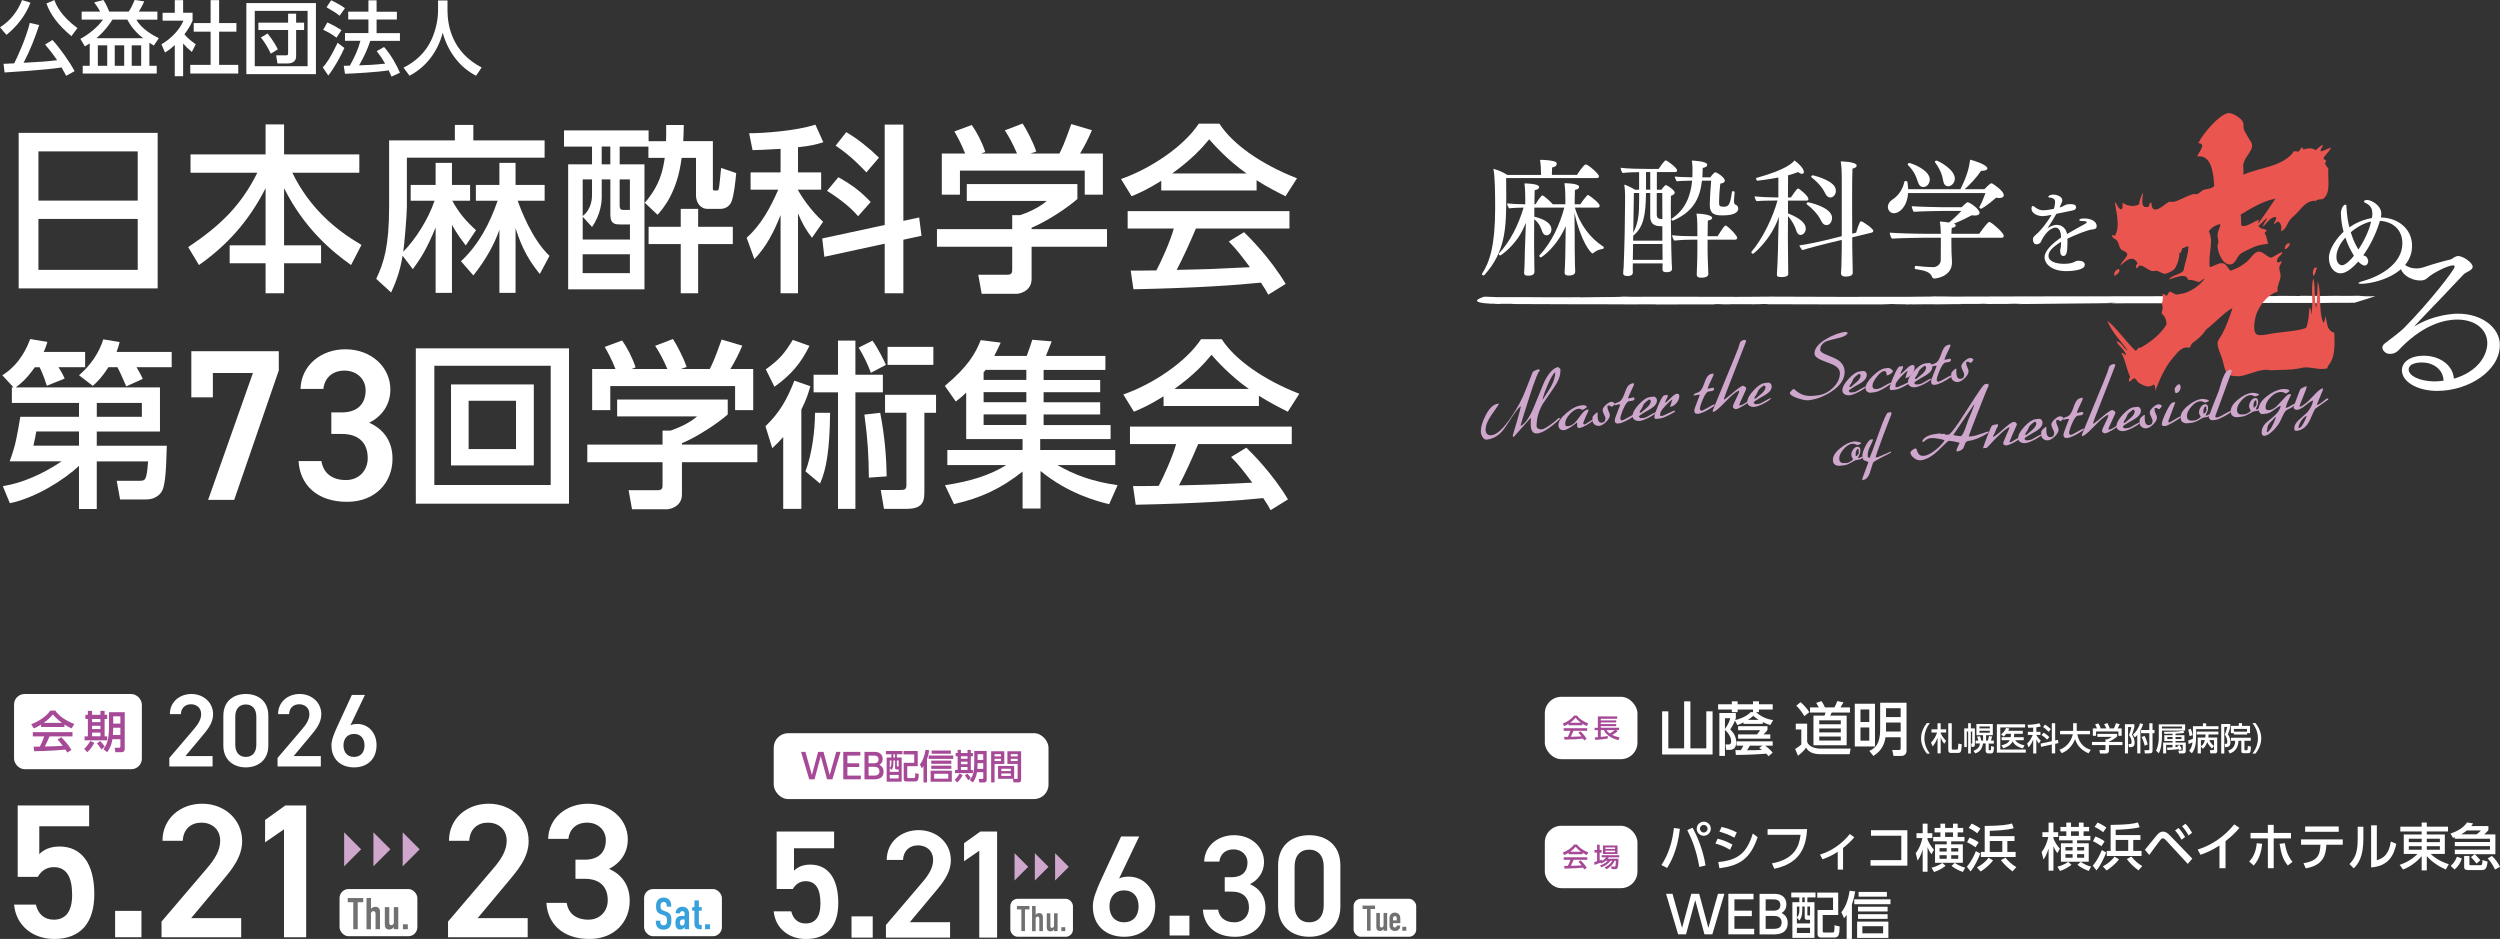 <?xml version="1.0" encoding="UTF-8"?><svg id="_レイヤー_2" xmlns="http://www.w3.org/2000/svg" viewBox="0 0 1071.13 402.3"><rect x="0" y="0" width="1071.13" height="402.3" fill="#333333" stroke="none"/><defs><style>.cls-1{fill:#a64a97;}.cls-2{fill:#fff;}.cls-3{fill:#ea5550;}.cls-4{fill:#38a1db;}.cls-5{fill:#cfa7cd;}.cls-6{fill:#727171;}</style></defs><g id="_レイヤー_2-2"><rect class="cls-2" x="331.5" y="314.14" width="117.73" height="28.22" rx="6.19" ry="6.19"/><path class="cls-1" d="m349.01,333.91h-2.29l-3.51-11.78h1.87l2.78,9.91,2.67-9.91h2.3l2.67,9.91,2.78-9.91h1.87l-3.51,11.78h-2.29l-2.69-9.95-2.67,9.95Z"/><path class="cls-1" d="m368.14,327.02v1.59h-5.07v3.7h5.75v1.6h-7.52v-11.78h7.31v1.6h-5.54v3.28h5.07Z"/><path class="cls-1" d="m374.52,322.13c.92,0,1.53.13,1.98.33,1.01.43,1.68,1.38,1.68,2.7,0,1.62-.91,2.21-1.41,2.54.55.3,1.8.95,1.8,2.88,0,3.33-3.1,3.33-4.17,3.33h-4.01v-11.78h4.14Zm-2.38,1.6v3.3h2.38c.82,0,1.9-.3,1.9-1.65,0-1.65-1.5-1.65-2.18-1.65h-2.09Zm0,4.81v3.76h2.21c.95,0,2.44-.09,2.44-1.86s-1.65-1.9-2.11-1.9h-2.54Z"/><path class="cls-1" d="m386.64,321.76v1.41h-2.38v1.4h2.06v10.35h-6.42v-10.35h2.02v-1.4h-2.35v-1.41h7.06Zm-3.15,4.06h-.71v1.28c0,1.5-.4,2.29-.85,2.79l-.71-.86v1.69h3.82v-1.04h-.77c-.59,0-.77-.16-.77-.77v-3.09Zm-1.56,0h-.71v3.15c.71-.67.71-1.59.71-2.02v-1.13Zm3.1,6.19h-3.82v1.52h3.82v-1.52Zm-1.55-8.84h-.71v1.4h.71v-1.4Zm1.55,2.64h-.77v2.23c0,.33.01.36.31.36h.46v-2.59Zm8.18,2.47h-4.5v4.71c0,.33.13.37.43.37h2.35c.33,0,.46,0,.55-.31.07-.28.1-1.04.1-1.8l1.5.36c-.06,2.35-.22,3.22-1.62,3.22h-3.54c-.48,0-1.28,0-1.28-1.04v-6.97h4.5v-3.59h-4.59v-1.47h6.09v6.52Z"/><path class="cls-1" d="m397.2,335.25h-1.52v-7c-.31.46-.46.64-.76.97l-.79-1.74c1.23-1.41,2.05-3.82,2.42-6.22l1.6.19c-.31,1.84-.64,2.82-.97,3.79v10.01Zm11.22-10.1h-10.52v-1.43h10.52v1.43Zm-.61,9.8h-9.09v-4.75h9.09v4.75Zm-.22-7.69h-8.6v-1.37h8.6v1.37Zm0,2.15h-8.6v-1.37h8.6v1.37Zm-.21-6.46h-8.23v-1.37h8.23v1.37Zm-1.1,8.59h-6.03v2.08h6.03v-2.08Z"/><path class="cls-1" d="m412.45,332.05c-.58,1.29-1.51,2.44-2.36,3.19l-1.03-1.14c.88-.77,1.63-1.89,2.04-2.64l1.35.59Zm-2.14-10.77h1.41v1.34h2.82v-1.34h1.41v1.34h.88v1.41h-.88v5.84h.88v1.37h-7.64v-1.37h1.11v-5.84h-.85v-1.41h.85v-1.34Zm1.41,2.75v1.06h2.82v-1.06h-2.82Zm0,2.3v1.1h2.82v-1.1h-2.82Zm0,2.29v1.25h2.82v-1.25h-2.82Zm2.7,2.85c.25.24,1.01.94,1.53,1.89l-1.08.95c-.25-.46-1.01-1.54-1.47-2.05l1.03-.79Zm6.85-.62h-2.67c-.22,1.5-.79,3.09-1.77,4.4l-1.29-1.01c1.05-1.49,1.89-2.9,1.89-7.67v-4.83h5.32v12.31c0,1.19-.8,1.19-1.26,1.19h-1.9l-.24-1.5h1.46c.34,0,.48-.12.48-.45v-2.45Zm-2.41-3.88l-.1,2.45h2.51v-2.45h-2.41Zm0-3.83v2.45h2.41v-2.45h-2.41Z"/><path class="cls-1" d="m424.66,321.89h5.64v5.42h-4.17v7.9h-1.47v-13.33Zm1.47,1.22v.98h2.73v-.98h-2.73Zm0,1.99v.98h2.73v-.98h-2.73Zm8.38,3.06v5.51h-6.89v-5.51h6.89Zm-5.5,1.2v1.02h4.08v-1.02h-4.08Zm0,2.02v1.07h4.08v-1.07h-4.08Zm7.01-4.07h-4.4v-5.42h5.88v11.93c0,.42,0,1.4-1,1.4h-2.27l-.24-1.49h1.68c.18,0,.34-.06.34-.36v-6.06Zm-2.96-4.2v.98h2.96v-.98h-2.96Zm0,1.99v.98h2.96v-.98h-2.96Z"/><path class="cls-2" d="m13.05,1.14c-2.08,5.54-5.92,10.28-10.28,13.81l-2.77-3.25C4.36,8.97,7.62,4.85,9.45.03l3.6,1.11Zm15.3,31.33c-.55-1.04-.97-1.83-1.97-3.57-6.85,1.11-23.47,2.08-24.41,2.15l-.45-3.7c.69,0,3.18-.14,4.57-.21,1.32-2.6,5.09-10.77,6.68-17.34l4.02.93c-2.01,5.95-3.6,10.18-6.68,16.17,7.72-.42,9.76-.55,14.37-1.11-.94-1.38-2.25-3.29-5.16-6.72l3.15-1.94c3.08,3.29,7.55,9.62,9.49,13.36l-3.6,1.97Zm2.25-17c-5.61-4.6-9.14-9.42-10.7-13.99L23.3.03c.8,2.15,2.6,6.58,9.87,12.01l-2.56,3.43Z"/><path class="cls-2" d="m38.46,18.59c-.8.55-1.28.8-2.08,1.28l-1.94-3.22c3.81-2.08,7.41-5.05,9.69-8.24h-9.14v-3.43h7.93c-.87-1.59-2.15-3.43-2.56-3.95l3.95-1.04c1.35,2.04,2.32,4.53,2.49,4.98h8.34c1-1.42,1.77-3.12,2.56-4.98l4.09.59c-.55,1.49-2.04,3.95-2.32,4.4h7.96v3.43h-8.97c1.97,3.91,7.37,6.89,9.59,7.96l-2.15,3.15c-.62-.38-1.07-.66-1.9-1.21v9.87h3.15v3.32h-31.71v-3.32h3.01v-9.59Zm22.88-2.22c-4.02-3.08-5.75-6.06-6.79-7.96h-6.37c-.8,1.18-2.6,4.26-6.85,7.96h20.01Zm-19.42,3.05v8.76h4.02v-8.76h-4.02Zm7.24,0v8.76h4.05v-8.76h-4.05Zm7.27,0v8.76h4.05v-8.76h-4.05Z"/><path class="cls-2" d="m78.45,32.65h-3.57v-13.36c-2.08,1.94-3.12,2.56-4.19,3.22l-1.52-3.53c4.43-2.6,7.82-6.34,9.42-10.11h-8.93v-3.39h5.23V.07h3.57v5.4h4.05v3.39c-.59,1.32-1.38,3.05-3.5,5.85,1.77,2.01,2.6,2.6,4.85,4.26l-1.66,3.29c-1.63-1.32-2.56-2.25-3.74-3.63v14.02ZM90.25.07h3.63v9.8h7.41v3.7h-7.41v14.23h8.2v3.7h-20.56v-3.7h8.72v-14.23h-7.24v-3.7h7.24V.07Z"/><path class="cls-2" d="m135.36,1.32v30.43h-29.81V1.32h29.81Zm-26.21,3.36v23.68h22.64V4.67h-22.64Zm17.72,19.49c0,2.42-2.11,3.01-3.5,3.01h-4.5l-.55-3.46h4.15c.8,0,.97-.24.97-.83v-10.04h-12.74v-3.15h12.74v-3.84h3.43v3.84h3.43v3.15h-3.43v11.32Zm-12.25-9.83c2.8,3.53,3.88,5.71,4.4,6.79l-3.01,1.87c-.55-1.21-2.22-4.57-4.26-6.92l2.87-1.73Z"/><path class="cls-2" d="m147.55,20.56c-1.45,3.36-4.4,8.65-6.89,11.8l-2.35-3.46c1.52-1.8,3.05-3.67,6.34-10.56l2.91,2.22Zm-7.3-10.94c2.67,1.21,4.29,2.15,6.06,3.29l-2.15,3.22c-1.8-1.35-3.6-2.42-5.68-3.36l1.77-3.15Zm1.63-9.49c1.42.59,4.67,2.42,5.92,3.36l-2.28,3.25c-1.63-1.28-2.04-1.52-5.61-3.63l1.97-2.98Zm16.76,17.38c-1.32,3.95-2.67,6.79-4.78,10.49,3.98-.14,5.54-.17,11.15-.73-1.35-2.39-2.84-4.4-3.6-5.37l3.15-1.77c3.25,3.7,5.61,8.27,6.79,11.04l-3.6,1.66c-.45-1.04-.76-1.77-1.21-2.7-5.02.83-14.89,1.35-18.73,1.49l-.52-3.43c.48,0,2.35-.07,2.63-.07,2.28-4.19,3.53-6.99,4.5-10.63h-6.61v-3.32h10.04v-5.82h-8.65v-3.36h8.65V.14h3.5v4.88h8.69v3.36h-8.69v5.82h10v3.32h-12.71Z"/><path class="cls-2" d="m187.68.21h4.05v4.26c0,6.72,2.11,18,14.64,24.44l-2.39,3.53c-6.37-3.18-11.91-9.66-14.3-18.42-2.15,8.31-7.34,14.85-14.23,18.42l-2.56-3.46c5.05-2.46,9.28-6.4,11.74-11.49,1.87-3.84,3.05-8.65,3.05-12.88V.21Z"/><path class="cls-2" d="m67.55,56.93v66.63H8V56.93h59.55Zm-51.09,29.01h42.55v-21.08H16.46v21.08Zm0,7.85v21.85h42.55v-21.85H16.46Z"/><path class="cls-2" d="m81.63,66.16h32.16v-12.85h7.92v12.85h32.24v7.85h-28.7c7.39,15.08,18.23,24.24,29.62,30.93l-4.46,8.62c-8-5.69-19.93-15.46-28.7-32.93v24.47h15.85v7.69h-15.85v12.85h-7.92v-12.85h-15.39v-7.69h15.39v-24.47c-7.16,14.16-16.62,24.54-28.54,32.93l-4.62-7.69c14.08-9.39,22.7-18,29.62-31.85h-28.62v-7.85Z"/><path class="cls-2" d="m172.49,109.55c-1.15,7.39-3.39,12.39-4.92,15.77l-6.39-5.85c3.23-6.77,5.54-13.77,5.54-30.93v-28.39h28.16v-6.62h7.92v6.62h30.54v7.39h-59.01v20.85c0,3.77-1.15,16.93-1.54,19.47,5.31-5.46,10.69-13.85,13.39-21.85h-10.23v-6.77h10.69v-9.46h7v9.46h7.77v6.77h-7.62c2.85,5.23,5.77,8.62,10.16,12.62l-4.39,6.54c-3.69-4.69-5.54-8.16-5.92-8.85v29.16h-7v-28.01c-3.77,9.23-6.62,13.62-9.77,17.85l-4.39-5.77Zm25.01,2.39c7.54-7,12.39-16.23,15.7-25.93h-9.31v-6.77h10.08v-9.46h6.92v9.46h12.46v6.77h-11.54c1.46,4.15,6.23,16.62,13.62,23.62l-4.15,7.77c-3.77-4.69-7.39-10-10.39-19.62v27.7h-6.92v-27.01c-2.08,5.85-5.46,12.39-11.16,19.54l-5.31-6.08Z"/><path class="cls-2" d="m285.35,60.47c.08-2,.08-3.15.08-6.92h7.54c-.08,3-.08,4.46-.23,6.92h12.69v20.39c0,.77.23.77,1.69.77.31,0,.62-.08.77-.46.31-.85.54-4.23,1.08-9.23l6.46,2.23c-.38,4-.92,9.08-1.92,11.93-.69,2.15-2.69,3.39-4.77,3.39h-5.54c-3.31,0-5-2.92-5-5.77v-16.08h-6.16c-1.77,14.62-7.92,21.7-10.31,24.39l-5.46-5.15c6.46-7.54,7.69-13.62,8.54-19.23h-7v-4.85h-12.31v7.62h10.62v53.55h-32.7v-53.55h10.23v-7.62h-12v-6.92h36.24v4.62h7.46Zm-23.85,16.39h-3.69v7.85c0,1.39-.31,7.08-4.15,12.54l-4-4.39v9.77h20.24v-6.46h-4c-2,0-4.39,0-4.39-4v-15.31Zm-7.85,0h-4v15.7c4-3.08,4-8,4-9.16v-6.54Zm16.23,32.08h-20.24v8.08h20.24v-8.08Zm-8.39-46.16h-3.69v7.62h3.69v-7.62Zm8.39,14.08h-4.39v11.23c0,.54,0,1.85,1.39,1.85h3v-13.08Zm44.09,27.7h-14.85v21.08h-7.46v-21.08h-13.77v-7.39h13.77v-7.69h7.46v7.69h14.85v7.39Z"/><path class="cls-2" d="m334.43,63.78c-7.54.46-9.39.46-12,.54l-1.46-7.23c6.23,0,20.08-1,28.39-3.69l3.39,7.54c-3,.92-4.69,1.46-10.85,2.15v10.77h9.92v7.39h-9.92v.23c1.46,2.62,5.23,8.46,10.77,13.54l-4.77,6.85c-2.31-3-4-5.69-6-10.46v34.24h-7.46v-33.55c-2.69,6.92-6.08,13.62-11.23,18.93l-3.31-9.16c6.23-5.54,10.23-13,13.54-20.62h-11.85v-7.39h12.85v-10.08Zm44.62,32.62v-43.01h8v41.24l6.77-1.46,1,7.85-7.77,1.69v22.93h-8v-21.24l-25.85,5.62-.92-7.85,26.77-5.77Zm-19.85-20.47c6.23,3.54,9.54,6.08,13.85,10.62l-5.39,6.08c-4.15-4.92-10.46-9.08-13.31-10.85l4.85-5.85Zm3.39-19.31c4.92,2.92,9.77,6.77,14,10.93l-5.39,6.31c-1.69-1.77-6.39-6.92-13.16-11.46l4.54-5.77Z"/><path class="cls-2" d="m461.61,78.86v6.39c-4.39,3.92-13.54,9.85-19.62,12.31v.62h32.31v7.54h-32.31v13.77c0,5.54-5.54,6.39-6.31,6.39h-15.08l-1.46-8.16h12.39c2.15,0,2.15-1.08,2.15-2.46v-9.54h-32.24v-7.54h32.24v-6h3.39c2.62-.85,7.92-3,11.39-6.08h-34.24v-7.23h47.39Zm-48.09-13.08c-1.62-4.15-3.54-7.62-4.62-9.46l7.46-2.77c2.08,2.92,4.46,7.46,5.77,11.54l-1.77.69h15.39c-1.92-4.46-3.39-7.08-5.23-9.93l7.62-2.92c1.62,2.46,4.62,8.16,5.85,12l-2.54.85h12.46c.92-1.77,2.08-4.08,5.08-12.62l8.85,2.62c-1.77,4.08-2.77,6.08-5.08,10h9.77v17.62h-7.77v-10.31h-53.47v10.31h-7.77v-17.62h10Z"/><path class="cls-2" d="m497.53,77.47c-5.85,3.69-9.39,5.23-12.69,6.62l-4.54-7.39c12.39-4.31,26.77-13.77,33.31-23.7h8.85c5.62,8.77,18,17.47,33.24,23.39l-4.92,7.69c-3.23-1.62-7.69-3.85-12.39-6.85v4.39h-40.85v-4.15Zm45.86,48.78c-.92-1.69-1.38-2.54-3.15-5.16-10.54,1.08-27.77,2.31-54.63,2.85l-1.15-8c1.62,0,8.62,0,11-.08,2-3.77,5.85-12.16,7.46-17.93h-19.77v-7.46h69.32v7.46h-40.09c-2.62,6.23-5.62,12.77-8.23,17.7,14.39-.31,16-.38,31.39-1.15-3.77-5-5.69-7.62-9.08-11l6.54-4c2.39,2.31,11.16,11,17.85,22.16l-7.46,4.62Zm-9.31-51.93c-8.31-5.85-14.16-12.54-16-14.62-3.08,3.69-7.23,8.39-15.85,14.62h31.85Z"/><path class="cls-2" d="m33.85,172.64H5.08v-6.69h.69l-4.77-5.15c7.92-5,10.85-12.69,11.93-15.54l7.39,1.23c-.54,1.69-.85,2.77-1.62,4.31h17.77v6.54h-11.39c.85,1.31,2,3.31,2.62,4.85l-7.62,3.08c-.46-1.46-1.69-5.08-3.08-7.92h-2.08c-3.85,5.46-6.54,7.39-8.16,8.62h61.78v18.93h-27.08v6.08h30.01c-.31,13.08-.92,18.23-2.54,20.16-2,2.54-4.85,2.85-6.31,2.85h-11.16l-1.46-8h9.54c2.85,0,3.23,0,3.92-8.31h-22v20.39h-7.62v-18.47c-5.92,5.62-18.39,13.7-29.62,16l-3-7.31c8.69-1.39,17.39-5.39,25.16-10.62H4.15c2.54-6.92,3.15-10.69,4.54-19.08h25.16v-5.92Zm0,12.23H15.54c-.23,1.31-.69,4-1.23,6.08h19.54v-6.08Zm12.62-27.54c-2.77,4.31-4.69,6.16-6.69,8l-5.92-4.54c5.31-4.62,8.69-9.93,10.39-15.39l7,1.15c-.38,1.62-.69,2.62-1.31,4.23h23.62v6.54h-15.08c.23.38,1.77,2.92,2.69,5l-7.08,3.23c-2.46-5.69-2.77-6.31-3.77-8.23h-3.85Zm-5,21.24h19.31v-5.92h-19.31v5.92Z"/><path class="cls-2" d="m81.97,170.24v-19.76h37.48v8.22l-19.11,55.48h-11.17l19.2-54.37h-17.17v10.43h-9.23Z"/><path class="cls-2" d="m141.97,176.7h4.43c6.65,0,10.25-3.51,10.25-9.51,0-4.62-3.6-8.4-9.05-8.4s-8.59,3.42-9.05,7.85h-9.79c.28-10.25,8.95-16.99,19.2-16.99,11.17,0,19.29,7.66,19.29,17.26,0,6.92-4.06,11.72-9.05,14.22,5.82,2.59,9.97,7.57,9.97,15.42,0,10.06-7.2,18.46-19.48,18.46-12.92,0-20.22-7.39-20.77-17.45h9.79c.74,4.62,3.97,8.12,10.52,8.12,5.54,0,9.32-4.06,9.32-9.42,0-6.46-3.79-10.34-11.17-10.34h-4.43v-9.23Z"/><path class="cls-2" d="m243.79,149.25v66.55h-65.63v-66.55h65.63Zm-57.7,7.46v51.09h49.86v-51.09h-49.86Zm42.62,8v34.7h-35.47v-34.7h35.47Zm-27.93,7v20.7h20.31v-20.7h-20.31Z"/><path class="cls-2" d="m311.8,171.18v6.39c-4.39,3.92-13.54,9.85-19.62,12.31v.62h32.31v7.54h-32.31v13.77c0,5.54-5.54,6.39-6.31,6.39h-15.08l-1.46-8.16h12.39c2.15,0,2.15-1.08,2.15-2.46v-9.54h-32.24v-7.54h32.24v-6h3.39c2.62-.85,7.92-3,11.39-6.08h-34.24v-7.23h47.39Zm-48.09-13.08c-1.62-4.15-3.54-7.62-4.62-9.46l7.46-2.77c2.08,2.92,4.46,7.46,5.77,11.54l-1.77.69h15.39c-1.92-4.46-3.39-7.08-5.23-9.93l7.62-2.92c1.62,2.46,4.62,8.16,5.85,12l-2.54.85h12.46c.92-1.77,2.08-4.08,5.08-12.62l8.85,2.62c-1.77,4.08-2.77,6.08-5.08,10h9.77v17.62h-7.77v-10.31h-53.47v10.31h-7.77v-17.62h10Z"/><path class="cls-2" d="m347.19,165.48c-.62,2.23-1.54,5.46-3.85,10v42.55h-7.77v-30.78c-1.77,2-2.92,3.15-4.69,4.77l-2.92-9.39c6.16-5.92,9.31-11.62,12.39-19.54l6.85,2.39Zm-19.08-7.23c5.92-4.31,8-6.77,11.54-12.62l7.16,2.54c-3.85,7.85-8.16,12.62-15,17.54l-3.69-7.46Zm17,43.7c2.77-7.39,4.08-17.31,4.08-25.08h6.46c-.15,15.46-1.54,24.24-4.31,30.31l-6.23-5.23Zm13.93-56.01h7.46v14.62h11.77v7.54h-11.77v49.93h-7.46v-49.93h-10.46v-7.54h10.46v-14.62Zm14.77,0c2.54,3.54,4.92,8.54,5.77,10.39l-6.46,3.39c-1-2.85-3-7.23-5.23-10.77l5.92-3Zm-1.54,58.7c-.08-9.08-.46-16.46-1.92-27.01l6.77-.77c2.08,10.62,2.69,20.08,2.77,27.24l-7.62.54Zm28.78-35.47v7.69h-5v33.08c0,4.23,0,8.08-7.69,8.08h-9.62l-1.38-8.08h7.85c2.46,0,3.15-.08,3.15-2.31v-30.78h-9.16v-7.69h21.85Zm-1.15-20.54v7.69h-19.62v-7.69h19.62Z"/><path class="cls-2" d="m475.21,216.03c-5.31-1.31-17.54-4.54-29.39-14.23v16.08h-7.69v-15.85c-9.08,7.23-18.08,11.46-29.39,13.93l-3.85-8.08c10.92-1.62,19.31-4.31,26.24-8.62h-25.24v-6.46h32.24v-4.69h-24.16v-19.93c-1.85,1.85-3.08,2.77-4.46,3.85l-4.69-6.69c10.16-8.46,13.16-14.08,15.39-19.62l8.54,1.08c-1,2.23-1.69,3.62-2.77,5.69h13.93c1.46-4.08,1.62-4.46,2.38-6.92l8.31.69c-.69,1.85-1.62,4.15-2.46,6.23h25.47v6h-26.47v4.31h24.24v5.23h-24.24v4.31h24.24v5.23h-24.24v4.54h28.7v6h-30.16v4.69h32.16v6.46h-24.77c7.16,4.15,14.7,7,25.77,8.62l-3.62,8.16Zm-52.93-57.55c-.15.15-.69.92-.85,1.08v3.23h18.31v-4.31h-17.46Zm17.46,9.54h-18.31v4.31h18.31v-4.31Zm0,9.54h-18.31v4.54h18.31v-4.54Z"/><path class="cls-2" d="m498.52,169.79c-5.85,3.69-9.39,5.23-12.69,6.62l-4.54-7.39c12.39-4.31,26.77-13.77,33.31-23.7h8.85c5.62,8.77,18,17.47,33.24,23.39l-4.92,7.69c-3.23-1.62-7.69-3.85-12.39-6.85v4.39h-40.85v-4.15Zm45.86,48.78c-.92-1.69-1.38-2.54-3.15-5.16-10.54,1.08-27.77,2.31-54.63,2.85l-1.15-8c1.62,0,8.62,0,11-.08,2-3.77,5.85-12.16,7.46-17.93h-19.77v-7.46h69.32v7.46h-40.09c-2.62,6.23-5.62,12.77-8.23,17.7,14.39-.31,16-.38,31.39-1.15-3.77-5-5.69-7.62-9.08-11l6.54-4c2.39,2.31,11.16,11,17.85,22.16l-7.46,4.62Zm-9.31-51.93c-8.31-5.85-14.16-12.54-16-14.62-3.08,3.69-7.23,8.39-15.85,14.62h31.85Z"/><path class="cls-2" d="m719.75,355.11c-1.05,9.57-4.21,14.7-5.45,16.78l-2.45-1.27c3.11-4.69,4.71-10.16,5.34-15.88l2.56.37Zm8.34,16.36c-1.38-7.71-3.24-11.89-5.17-15.81l2.28-1.03c1.91,3.57,4.34,8.98,5.56,16.16l-2.67.68Zm4.91-16.4c0,1.69-1.38,3.02-3.02,3.02s-3.02-1.34-3.02-3.02,1.36-3.02,3.02-3.02,3.02,1.34,3.02,3.02Zm-4.64,0c0,.9.72,1.62,1.62,1.62s1.62-.72,1.62-1.62-.72-1.62-1.62-1.62-1.62.7-1.62,1.62Z"/><path class="cls-2" d="m741.26,364.09c-2.72-1.64-5.04-2.32-6.29-2.67l.92-2.08c1.29.31,3.46.88,6.37,2.5l-1.01,2.26Zm-5.08,5.26c8.76-.81,12.31-4.16,14.81-12.22l2.08,1.55c-3.18,9.35-7.67,12.13-16.38,13.34l-.5-2.67Zm6.92-10.45c-2.47-1.4-4.64-2.06-6.42-2.58l.92-2.02c2.47.57,4.18,1.18,6.53,2.34l-1.03,2.26Z"/><path class="cls-2" d="m774.26,355.22c-.42,6.68-2.21,14.54-14.04,17l-1.03-2.3c9.83-1.86,11.65-7.36,12.27-12.26h-14.13v-2.43h16.93Z"/><path class="cls-2" d="m789.66,372.59h-2.28v-7.64c-2.41,1.6-4.38,2.43-6.55,3.22l-1.03-2.04c6.68-1.95,11.21-6.75,12.73-8.8l1.95,1.4c-1.45,1.75-3.04,3.18-4.82,4.6v9.26Z"/><path class="cls-2" d="m817.21,355.71v15.2h-15.77v-2.39h13.18v-10.45h-12.99v-2.37h15.57Z"/><path class="cls-2" d="m820.8,365.52c1.49-1.86,2.34-4.12,2.87-6.46h-2.54v-2.06h2.65v-4.1h2.08v4.1h2.04v2.06h-2.04v.66c.5,1.18,1.45,3,2.76,4.36l-1.1,1.93c-.59-.83-1.14-1.69-1.66-3.07v10.56h-2.08v-9.48c-.92,2.96-1.82,4.18-2.19,4.69l-.79-3.18Zm12.81,5.45c-1.31,1.07-3.48,2.23-4.93,2.65l-1.14-1.84c.74-.18,2.69-.66,4.62-2.06l1.45,1.25Zm.46-9.22v-1.27h-5.78v-1.88h3.09v-1.95h-2.52v-1.91h2.52v-1.84h2.01v1.84h3.37v-1.84h2.01v1.84h2.37v1.91h-2.37v1.95h2.91v1.88h-5.69v1.27h4.99v7.91h-11.91v-7.91h4.99Zm-3.07,1.64v1.45h3.07v-1.45h-3.07Zm0,3.02v1.55h3.07v-1.55h-3.07Zm2.39-9.77v1.95h3.37v-1.95h-3.37Zm5.63,8.19v-1.45h-3.02v1.45h3.02Zm0,3.13v-1.55h-3.02v1.55h3.02Zm-1.49,1.75c1.64,1.05,2.63,1.56,4.45,2.04l-.99,1.84c-1.29-.39-3.64-1.53-4.86-2.61l1.4-1.27Z"/><path class="cls-2" d="m848.46,365.67c-.77,2.15-2.54,5.8-4.18,7.69l-1.56-2.01c1.62-1.84,3.15-4.77,3.85-6.68l1.88,1.01Zm-4.62-6.81c.59.2,2.98,1.2,3.92,2.12l-1.36,2.02c-1.01-.77-2.52-1.64-3.61-2.15l1.05-1.99Zm.9-5.98c.83.28,2.65,1.29,3.79,2.15l-1.4,1.99c-.81-.72-2.54-1.82-3.64-2.28l1.25-1.86Zm9.18,15.75c-1.25,1.77-3.79,3.88-5.32,4.77l-1.58-1.75c2.34-1.23,4.12-2.85,4.97-4.18l1.93,1.16Zm9.2-8.3h-3.07v4.69h3.55v2.17h-14.89v-2.17h1.64v-11.13c7.86-.11,9.81-.55,11.7-1.07l.72,2.04c-3.2.9-8.45,1.05-10.25,1.1v2.28h10.6v2.1Zm-10.6,0v4.69h5.37v-4.69h-5.37Zm9.72,13.03c-2.39-1.93-3.29-2.72-4.95-4.82l1.93-1.1c1.31,1.58,2.8,3.04,4.69,4.07l-1.66,1.84Z"/><path class="cls-2" d="m874.74,365.07c1.49-1.86,2.34-4.12,2.87-6.46h-2.54v-2.06h2.65v-4.1h2.08v4.1h2.04v2.06h-2.04v.66c.5,1.18,1.45,3,2.76,4.36l-1.1,1.93c-.59-.83-1.14-1.69-1.66-3.07v10.56h-2.08v-9.48c-.92,2.96-1.82,4.18-2.19,4.69l-.79-3.18Zm12.81,5.45c-1.31,1.07-3.48,2.23-4.93,2.65l-1.14-1.84c.74-.18,2.69-.66,4.62-2.06l1.45,1.25Zm.46-9.22v-1.27h-5.78v-1.88h3.09v-1.95h-2.52v-1.91h2.52v-1.84h2.01v1.84h3.37v-1.84h2.01v1.84h2.37v1.91h-2.37v1.95h2.91v1.88h-5.69v1.27h4.99v7.91h-11.91v-7.91h4.99Zm-3.07,1.64v1.45h3.07v-1.45h-3.07Zm0,3.02v1.55h3.07v-1.55h-3.07Zm2.39-9.77v1.95h3.37v-1.95h-3.37Zm5.63,8.19v-1.45h-3.02v1.45h3.02Zm0,3.13v-1.55h-3.02v1.55h3.02Zm-1.49,1.75c1.64,1.05,2.63,1.56,4.45,2.04l-.99,1.84c-1.29-.39-3.64-1.53-4.86-2.61l1.4-1.27Z"/><path class="cls-2" d="m902.41,365.22c-.77,2.15-2.54,5.8-4.18,7.69l-1.56-2.01c1.62-1.84,3.15-4.77,3.85-6.68l1.88,1.01Zm-4.62-6.81c.59.2,2.98,1.2,3.92,2.12l-1.36,2.02c-1.01-.77-2.52-1.64-3.61-2.15l1.05-1.99Zm.9-5.98c.83.28,2.65,1.29,3.79,2.15l-1.4,1.99c-.81-.72-2.54-1.82-3.64-2.28l1.25-1.86Zm9.18,15.75c-1.25,1.77-3.79,3.88-5.32,4.77l-1.58-1.75c2.34-1.23,4.12-2.85,4.97-4.18l1.93,1.16Zm9.2-8.3h-3.07v4.69h3.55v2.17h-14.89v-2.17h1.64v-11.13c7.86-.11,9.81-.55,11.7-1.07l.72,2.04c-3.2.9-8.45,1.05-10.25,1.1v2.28h10.6v2.1Zm-10.6,0v4.69h5.37v-4.69h-5.37Zm9.72,13.03c-2.39-1.93-3.29-2.72-4.95-4.82l1.93-1.1c1.31,1.58,2.8,3.04,4.69,4.07l-1.66,1.84Z"/><path class="cls-2" d="m918.98,364.1c.83-.96,4.36-5.37,5.1-6.24.81-.96,1.6-1.56,2.63-1.56s1.84.42,3.15,1.8l9.44,9.77-1.95,2.26-9.35-10.14c-.37-.42-.88-.81-1.34-.81-.42,0-.77.35-1.03.68-.81.99-4.1,5.54-4.77,6.44l-1.88-2.19Zm14.37-9.37c1.23,1.27,2.01,2.45,2.87,3.88l-1.55,1.18c-.9-1.66-1.6-2.67-2.76-3.96l1.45-1.1Zm3-1.8c1.12,1.12,1.95,2.32,2.87,3.85l-1.53,1.18c-.94-1.69-1.56-2.56-2.78-3.94l1.45-1.1Z"/><path class="cls-2" d="m953.54,371.97h-2.61v-9.7c-3.59,2.28-5.91,3.2-8.13,3.96l-1.2-2.23c6.2-1.91,11.56-5.76,15.66-10.8l2.23,1.51c-1.73,2.02-3.11,3.42-5.96,5.69v11.56Z"/><path class="cls-2" d="m963.66,369.1c.7-.7,2.8-2.8,3.26-7.84l2.3.26c-.2,1.95-.7,6.11-3.61,9.33l-1.95-1.75Zm10.51,2.87h-2.5v-12.77h-7.42v-2.32h7.42v-3.46h2.5v3.46h7.4v2.32h-7.4v12.77Zm4.77-10.73c.44,2.56,1.03,5.23,3.29,8.02l-2.01,1.56c-1.97-2.37-2.8-4.73-3.53-9.29l2.26-.28Z"/><path class="cls-2" d="m986.92,369.86c5.59-.94,7.14-3.02,7.27-7.93h-8.3v-2.3h17.87v2.3h-7.05c-.18,6.42-2.98,8.98-8.78,10.14l-1.01-2.21Zm15.11-15.75v2.28h-14.39v-2.28h14.39Z"/><path class="cls-2" d="m1012.59,359.42c0,7.62-2.15,10.71-4.12,12.62l-1.84-1.84c2.15-2.23,3.53-4.53,3.53-10.56v-5.43h2.43v5.21Zm5.78,9.18c2.39-.9,5.02-1.88,6-8.04l2.34.99c-1.03,4.45-2.93,9.51-10.8,10.1v-18.03h2.45v14.98Z"/><path class="cls-2" d="m1048.85,356.24h-9.09v1.29h7.73v8.34h-6.09c2.98,2.83,6.61,4.05,7.8,4.4l-1.29,2.26c-2.1-.81-5.83-3.02-8.15-5.72v6.11h-2.19v-6.11c-2.47,3.02-5.98,5.02-7.97,5.74l-1.45-2.04c2.63-.79,5.48-2.43,7.64-4.64h-5.89v-8.34h7.67v-1.29h-9.15v-2.06h9.15v-1.75h2.19v1.75h9.09v2.06Zm-16.8,4.58h5.52v-1.45h-5.52v1.45Zm0,3.24h5.52v-1.51h-5.52v1.51Zm7.71-4.69v1.45h5.61v-1.45h-5.61Zm0,3.18v1.51h5.61v-1.51h-5.61Z"/><path class="cls-2" d="m1060.29,365.96h-8.52v-1.93h15.07v-1.51h-15.07v-1.75h15.07v-1.4h-15.07v-.68c-.26.11-.48.18-.79.28l-1.07-1.86c2.87-.85,5.69-2.54,7.1-4.75l2.63.44c-.37.53-.48.66-.83,1.12h7.34v1.8c-.68.81-1.53,1.53-1.8,1.77h4.8v8.48h-8.83c1.12,1.12,1.84,1.91,2.41,2.61l-1.66,1.42c-.94-1.25-1.51-1.88-2.39-2.76l1.62-1.27Zm-5.52,1.84c-.53,1.88-1.6,3.48-3.11,4.75l-1.64-1.58c1.25-1.12,1.99-2.15,2.67-3.92l2.08.74Zm6.33-10.32c.64-.46,1.25-.96,1.84-1.66h-6.04c-.2.17-1.07.92-2.43,1.66h6.64Zm-5.34,9.26h2.26v3.57c0,.39.13.39.64.39h4.05c.63,0,.79,0,.96-2.23l2.15.7c-.37,3.09-1.05,3.61-2.45,3.61h-5.89c-.7,0-1.71,0-1.71-1.38v-4.66Zm11.91,0c1.53,1.36,2.74,3.18,3.46,4.64l-2.15,1.18c-.64-1.58-1.99-3.57-3.13-4.8l1.82-1.03Z"/><path class="cls-2" d="m722.37,400.33h-3.37l-5.17-17.37h2.76l4.1,14.61,3.94-14.61h3.39l3.94,14.61,4.1-14.61h2.76l-5.17,17.37h-3.37l-3.96-14.67-3.94,14.67Z"/><path class="cls-2" d="m750.58,390.17v2.34h-7.47v5.45h8.48v2.37h-11.08v-17.37h10.78v2.37h-8.17v4.84h7.47Z"/><path class="cls-2" d="m760,382.96c1.36,0,2.26.2,2.91.48,1.49.64,2.47,2.04,2.47,3.99,0,2.39-1.34,3.26-2.08,3.75.81.44,2.65,1.4,2.65,4.25,0,4.91-4.58,4.91-6.15,4.91h-5.91v-17.37h6.11Zm-3.5,2.37v4.86h3.5c1.2,0,2.8-.44,2.8-2.43,0-2.43-2.21-2.43-3.22-2.43h-3.09Zm0,7.1v5.54h3.26c1.4,0,3.59-.13,3.59-2.74s-2.43-2.8-3.11-2.8h-3.75Z"/><path class="cls-2" d="m777.87,382.42v2.08h-3.5v2.06h3.04v15.27h-9.46v-15.27h2.98v-2.06h-3.46v-2.08h10.4Zm-4.64,5.98h-1.05v1.88c0,2.21-.59,3.37-1.25,4.12l-1.05-1.27v2.5h5.63v-1.53h-1.14c-.88,0-1.14-.24-1.14-1.14v-4.56Zm-2.3,0h-1.05v4.64c1.05-.99,1.05-2.34,1.05-2.98v-1.66Zm4.58,9.13h-5.63v2.23h5.63v-2.23Zm-2.28-13.03h-1.05v2.06h1.05v-2.06Zm2.28,3.9h-1.14v3.29c0,.48.02.53.46.53h.68v-3.81Zm12.07,3.64h-6.64v6.94c0,.48.2.55.64.55h3.46c.48,0,.68,0,.81-.46.11-.42.15-1.53.15-2.65l2.21.53c-.09,3.46-.33,4.75-2.39,4.75h-5.21c-.7,0-1.88,0-1.88-1.53v-10.27h6.64v-5.3h-6.77v-2.17h8.98v9.61Z"/><path class="cls-2" d="m793.44,402.3h-2.23v-10.32c-.46.68-.68.94-1.12,1.42l-1.16-2.56c1.82-2.08,3.02-5.63,3.57-9.18l2.37.28c-.46,2.72-.94,4.16-1.42,5.59v14.76Zm16.54-14.89h-15.51v-2.1h15.51v2.1Zm-.9,14.46h-13.4v-7.01h13.4v7.01Zm-.33-11.35h-12.68v-2.02h12.68v2.02Zm0,3.18h-12.68v-2.01h12.68v2.01Zm-.31-9.53h-12.13v-2.02h12.13v2.02Zm-1.62,12.66h-8.89v3.07h8.89v-3.07Z"/><path class="cls-2" d="m724.25,300.49v20.15h6.82v-15.87h2.69v18.49h-21.62v-18.49h2.66v15.87h6.77v-20.15h2.69Z"/><path class="cls-2" d="m743.34,308.75c-.67,1.64-1.22,2.56-2.02,3.78,1.09,1.14,2.56,2.74,2.56,5.47,0,.67,0,3.28-2.69,3.28h-1.62l-.27-2.31h1.24c.42,0,1.17,0,1.17-1.34,0-1.04-.27-2.64-2.66-4.95v11.2h-2.39v-18.39h7.07v2.21c-.22.6-.27.7-.32.82,1.42-.25,4.93-1.47,6.67-3.41h1v-1.12h-6.59v1.12h-2.49v-1.12h-5.87v-2.26h5.87v-1.24h2.49v1.24h6.59v-1.24h2.54v1.24h5.9v2.26h-5.9v1.12h-1.24c2.14,1.99,4.68,3.04,7.31,3.43l-1.19,2.11c-.75-.22-1.74-.52-3.26-1.27v.77h-8.24v-.62c-1.32.67-1.94.9-2.64,1.12l-1.02-1.92Zm-4.28-1.04v4.63c1.49-2.07,1.97-3.48,2.26-4.63h-2.26Zm4.48,13.68c.35.02,1.84.02,2.31.02.37-.62.87-1.44,1.09-1.94h-2.91v-1.84h15.48v1.84h-3.16c.32.25,2.04,1.64,3.16,2.96l-1.77,1.59c-.27-.37-.42-.57-1-1.12-2.91.27-8.41.55-13.01.55l-.2-2.07Zm1.14-10.25h12.61v1.59c-.25.35-.9,1.22-1.74,1.92h2.94v1.82h-13.81v-1.82h8.06c.77-.75,1.27-1.59,1.39-1.79h-9.45v-1.72Zm5.03,8.33c-.37.72-.65,1.17-1.19,1.97,3.23,0,4.28,0,6.42-.17-.47-.35-.72-.52-1.22-.8l1.39-1h-5.4Zm3.78-11.05c-1.22-.75-1.79-1.27-2.29-1.72-.52.47-.97.87-2.29,1.72h4.58Z"/><path class="cls-2" d="m769.4,310.07h4.88v7.81c.65,2.02,3.46,2.86,5.55,2.86h13.06l-.42,2.41h-12.39c-4.58,0-5.77-1.97-6.27-2.84-1.04,1.64-2.94,3.09-3.46,3.51l-1.22-2.94c.12-.05,1.77-1.02,2.64-1.89v-6.44h-2.36v-2.49Zm2.07-9.23c1.24,1.07,3.01,2.99,3.73,4.3l-2.11,1.69c-1.24-1.99-2.09-3.11-3.46-4.48l1.84-1.52Zm21.15,4.45h-7.81c-.2.45-.4.87-.67,1.32h7.07v12.71h-14.23v-12.71h4.73c.22-.52.37-1.09.42-1.32h-6.62v-2.21h3.76c-.37-.65-1-1.77-1.12-1.94l2.31-.75c.67,1.04,1.17,2.07,1.44,2.69h4.08c.42-.77.92-1.84,1.22-2.71l2.64.55c-.2.37-.32.6-1.27,2.16h4.06v2.21Zm-13.16,3.33v1.69h9.23v-1.69h-9.23Zm0,3.48v1.69h9.23v-1.69h-9.23Zm0,3.48v1.69h9.23v-1.69h-9.23Z"/><path class="cls-2" d="m803.34,319.82h-8.66v-18.29h8.66v18.29Zm-2.44-15.85h-3.78v5.37h3.78v-5.37Zm0,7.71h-3.78v5.65h3.78v-5.65Zm15.95,10.05c0,1.94-1.79,2.16-2.24,2.16h-3.33l-.55-2.56h2.81c.57,0,.8-.02.8-.92v-4.53h-6.49c-.4,2.44-1.29,5.6-5.2,8.01l-1.74-2.16c2.54-1.22,4.65-2.84,4.65-9.23v-11.4h11.3v20.63Zm-2.51-18.29h-6.27v3.78h6.27v-3.78Zm0,6.12h-6.27v3.88h6.27v-3.88Z"/><path class="cls-2" d="m825.55,322.87c-2.33-2.92-2.47-5.66-2.47-6.53s.14-3.61,2.47-6.53h1.31c-1.47,1.87-2.35,4.15-2.35,6.53s.9,4.65,2.35,6.53h-1.31Z"/><path class="cls-2" d="m827.32,318.21c1.22-1.21,2.08-2.7,2.64-4.36h-2.41v-1.36h2.59v-2.59h1.35v2.59h2.35v1.36h-2.35v.3c.33.74,1.01,1.97,2.35,3.29l-.85,1.25c-.73-.96-1.07-1.6-1.5-2.69v6.78h-1.35v-6.78c-.54,1.62-1.23,2.78-2.08,3.8l-.74-1.6Zm8.92-8.32v10.88c0,.25.08.4.39.4h1.79c.33,0,.56,0,.61-2.58l1.49.3c-.01,1.42-.21,2.59-.32,2.91-.26.79-.8.79-1.34.79h-3.18c-.41,0-.94-.25-.94-1.2v-11.5h1.5Z"/><path class="cls-2" d="m843.26,322.8v-9.39h-.58v6.68h-1.1v-8h1.68v-2.23h1.16v2.23h1.72v6.93c0,.98-.69,1.02-.83,1.02h-.62l-.17-1.43h.33c.14,0,.15-.07.15-.16v-5.03h-.59v9.39h-1.16Zm3.53-12.6h7.04v4.81h-2.89v2.3h.76c.1-.25.26-.73.5-1.94l1.35.18c-.3,1.1-.4,1.4-.54,1.76h1.25v1.29h-2.2v2.6c0,.22.11.23.22.23h.47c.22,0,.25-.14.28-.39.03-.21.06-.76.04-1.36l1.23.28c0,1.14,0,2.84-1.14,2.84h-1.45c-.59,0-.94-.5-.94-1.12v-3.14h-1.14c-.41,2.29-1.23,3.5-3.32,4.26l-.77-1.12c2.34-.83,2.7-2.23,2.78-3.14h-1.87v-1.24h1.17c-.12-.55-.3-1.12-.55-1.68l1.25-.17c.33.61.5,1.34.55,1.85h.78v-2.3h-2.85v-4.81Zm1.32,1.05v.84h4.42v-.84h-4.42Zm0,1.83v.87h4.42v-.87h-4.42Z"/><path class="cls-2" d="m867.66,310.31v1.36h-10.63v9.46h10.92v1.34h-12.39v-12.16h12.1Zm-.59,5.55v1.28h-3.62c.54,1.02,2.12,1.86,3.98,2.2l-.76,1.32c-2.77-.76-3.84-1.94-4.35-3.02-.85,1.74-2.62,2.52-4.01,2.96l-.79-1.28c.74-.17,2.78-.59,3.55-2.19h-3.46v-1.28h3.86c.08-.41.12-.76.12-1.45h-2c-.4.5-.66.76-1.13,1.18l-1.11-.95c.41-.32,1.69-1.34,2.15-2.75l1.43.25c-.18.4-.27.61-.48.99h6.21v1.28h-3.69c0,.61-.03.95-.11,1.45h4.2Z"/><path class="cls-2" d="m871.12,311.73c-1.35.08-1.68.08-2.15.1l-.26-1.29c1.12,0,3.59-.18,5.08-.66l.61,1.35c-.54.17-.84.26-1.94.39v1.93h1.78v1.32h-1.78v.04c.26.47.94,1.51,1.93,2.42l-.85,1.23c-.41-.54-.72-1.02-1.07-1.87v6.13h-1.34v-6c-.48,1.24-1.09,2.44-2.01,3.39l-.59-1.64c1.12-.99,1.83-2.33,2.42-3.69h-2.12v-1.32h2.3v-1.8Zm7.99,5.84v-7.7h1.43v7.38l1.21-.26.18,1.4-1.39.3v4.1h-1.43v-3.8l-4.63,1-.17-1.4,4.79-1.03Zm-3.55-3.66c1.11.63,1.71,1.09,2.48,1.9l-.96,1.09c-.74-.88-1.87-1.62-2.38-1.94l.87-1.05Zm.61-3.46c.88.52,1.75,1.21,2.51,1.96l-.96,1.13c-.3-.32-1.14-1.24-2.35-2.05l.81-1.03Z"/><path class="cls-2" d="m882.37,321.27c4.09-1.56,5.38-5.01,5.73-6.67h-5.45v-1.46h5.59v-3.29h1.53v3.29h5.71v1.46h-5.45c.56,2.93,2.2,5.69,5.78,6.67l-.98,1.51c-4.17-1.86-5.27-4.52-5.74-6.16-.95,2.51-2.97,5.07-5.76,6.07l-.96-1.43Z"/><path class="cls-2" d="m907.09,314.43v1.14c-.78.7-2.42,1.76-3.51,2.2v.11h5.78v1.35h-5.78v2.47c0,.99-.99,1.14-1.13,1.14h-2.7l-.26-1.46h2.22c.38,0,.38-.19.38-.44v-1.71h-5.77v-1.35h5.77v-1.07h.61c.47-.15,1.42-.54,2.04-1.09h-6.13v-1.29h8.48Zm-8.61-2.34c-.29-.74-.63-1.36-.83-1.69l1.34-.5c.37.52.8,1.34,1.03,2.07l-.32.12h2.75c-.34-.8-.61-1.27-.94-1.78l1.36-.52c.29.44.83,1.46,1.05,2.15l-.45.15h2.23c.17-.32.37-.73.91-2.26l1.58.47c-.32.73-.5,1.09-.91,1.79h1.75v3.15h-1.39v-1.85h-9.57v1.85h-1.39v-3.15h1.79Z"/><path class="cls-2" d="m910.45,310.28h4.03v1.21c-.07.26-.4,1.47-.47,1.68-.44,1.31-.48,1.46-.54,1.63.67.99,1.12,2.15,1.12,3.36,0,1.53-.7,1.96-1.68,1.96h-.76l-.15-1.35h.59c.44,0,.7,0,.7-.8,0-1.09-.4-2.13-1.1-2.96.45-1.2.85-2.73,1-3.51h-1.42v11.29h-1.34v-12.5Zm7.73-.07c-.11.47-.34,1.39-1.12,2.73v9.85h-1.35v-7.88c-.52.61-.73.78-1.02,1.02l-.85-1.18c1.01-.74,2.49-2.77,3.07-4.86l1.27.33Zm2.7-.33h1.38v2.89h.84v1.38h-.84v7.26c0,.85-.04,1.38-1.56,1.38h-1.75l-.15-1.38h1.61c.41,0,.47-.14.47-.47v-6.79h-3.53v-1.38h3.53v-2.89Zm-2.04,5.41c.74,1.38,1.18,2.93,1.35,3.68l-1.29.52c-.26-1.09-.61-2.24-1.32-3.73l1.27-.47Z"/><path class="cls-2" d="m924.92,310.34h11.31v2.69h-9.94v3.07c0,.59-.1,2.07-.34,3.51-.26,1.57-.72,2.55-.98,3.14l-1.21-1.12c.3-.65,1.17-2.45,1.17-5.51v-5.78Zm1.36.95v.81h8.61v-.81h-8.61Zm7.37,10.07c-.04-.11-.11-.33-.14-.4-.54.07-3.09.36-4.88.41l-.18-1.07c.61-.01,1.13-.03,2.38-.1v-1.06h-2.75v3.65h-1.28v-4.64h4.04v-.67h-3.53v-2.49h3.53v-.63c-1.93.03-2.12.03-3.53.04l-.14-.85c4.13-.03,6.49-.1,8.28-.47l.41.91c-.67.11-1.67.26-3.76.34v.66h3.83v2.49h-3.83v.67h4.39v3.65c0,.98-.87.99-.99.99h-1.89l-.28-1.21h1.61c.21,0,.26-.14.26-.29v-2.15h-3.11v.98c.3-.03.69-.05,1.02-.1-.1-.23-.15-.33-.25-.51l1.05-.26c.5.8.79,1.58.87,1.79l-1.14.32Zm-5.08-5.58v.88h2.27v-.88h-2.27Zm3.54,0v.88h2.53v-.88h-2.53Z"/><path class="cls-2" d="m938.64,312.24c.4.91.56,1.54.76,2.75l-1.29.41c-.07-.73-.23-1.72-.62-2.73l1.16-.44Zm-.69,9.45c.99-1.35,1.18-2.07,1.45-3.64-.69.33-1.06.52-1.67.76l-.19-1.54c.45-.12.85-.25,2-.73.01-.17.03-.43.03-.67v-4.74h4.28v-1.21h1.39v1.21h5.26v1.28h-9.58v3.41c0,4.46-1.13,6.02-1.8,6.93l-1.16-1.06Zm6.94-5.7c.06-.45.07-.77.07-1.31h-3.79v-1.21h9.32v1.21h-4.21c-.03.44-.04.84-.12,1.31h3.81v5.73c0,.23,0,1.06-.94,1.06h-2.01l-.22-1.39h1.17c.51,0,.63-.03.63-.52v-3.75h-2.02c.29.69.62,1.36,2.01,2.52l-.87,1.07c-.4-.4-1.38-1.38-2.04-2.75-.63,1.83-1.53,2.56-1.87,2.84l-.84-.92v2.91h-1.36v-6.79h3.28Zm-1.91,1.13v2.63c.58-.43,1.31-.98,1.71-2.63h-1.71Z"/><path class="cls-2" d="m951.7,310.21h3.87v1.17c-.19.91-.4,1.61-1.01,3.29.72.95,1.07,2.19,1.07,3.39,0,.44,0,2.02-1.78,2.02h-.51l-.14-1.36h.63c.4,0,.48-.69.48-1.03,0-.92-.48-2.18-1.09-2.95.55-1.36.85-2.23,1.02-3.28h-1.24v11.38h-1.32v-12.63Zm12.66,7.19h-2.73v3.59c0,.18.03.47.36.47h.61c.26,0,.34-.14.37-.26.06-.18.1-1.11.11-1.6l1.35.28c-.12,2.74-.3,2.84-1.54,2.84h-1.25c-1.29,0-1.34-.18-1.34-1.56v-3.76h-1.21c-.12,4.19-2.96,5.16-3.76,5.44l-.65-1.27c.59-.17,2.96-.8,3-4.17h-1.85v-1.31h8.52v1.31Zm-7.29-3.3h-1.24v-3.09h3.39v-1.17h1.38v1.17h3.43v3.09h-1.25v.62h-5.7v-.62Zm5.65-.62v-1.17h-5.59v1.17h5.59Z"/><path class="cls-2" d="m965.06,322.87c1.47-1.86,2.35-4.14,2.35-6.53s-.88-4.67-2.35-6.53h1.31c2.23,2.78,2.47,5.47,2.47,6.53s-.23,3.75-2.47,6.53h-1.31Z"/><path class="cls-2" d="m91.07,328.39h-18.52v-3.64l10.53-12.35c2-2.31,3.11-4.31,3.11-6.44,0-2.8-2.09-4.22-4.35-4.22-2.4,0-4.22,1.47-4.35,4.22h-4.71c0-5.2,4.17-8.62,9.24-8.62s9.28,3.55,9.28,8.7c0,3.86-2.67,6.88-4.62,9.24l-7.24,8.66h11.64v4.44Z"/><path class="cls-2" d="m105.33,328.79c-5.11,0-9.64-3.02-9.64-9.37v-12.66c0-6.53,4.53-9.42,9.64-9.42s9.64,2.89,9.64,9.37v12.7c0,6.35-4.53,9.37-9.64,9.37Zm0-26.96c-2.8,0-4.53,1.91-4.53,5.2v12.08c0,3.29,1.73,5.2,4.53,5.2s4.49-1.91,4.49-5.2v-12.08c0-3.29-1.73-5.2-4.49-5.2Z"/><path class="cls-2" d="m137.44,328.39h-18.52v-3.64l10.53-12.35c2-2.31,3.11-4.31,3.11-6.44,0-2.8-2.09-4.22-4.35-4.22-2.4,0-4.22,1.47-4.35,4.22h-4.71c0-5.2,4.17-8.62,9.24-8.62s9.28,3.55,9.28,8.7c0,3.86-2.67,6.88-4.62,9.24l-7.24,8.66h11.64v4.44Z"/><path class="cls-2" d="m150.14,310.76c.89-.44,1.95-.58,2.93-.58,4.8,0,8.26,3.86,8.26,9.06,0,6.17-4.13,9.55-9.64,9.55s-9.68-3.33-9.68-9.46c0-2.26,1.11-5.02,2.49-8.04l6.26-13.55h5.6l-6.22,13.01Zm1.55,13.55c2.8,0,4.49-1.95,4.49-4.93s-1.69-4.93-4.49-4.93-4.53,2-4.53,4.93,1.69,4.93,4.53,4.93Z"/><path class="cls-2" d="m16.17,375.7H7.58v-30.61h30.61v8.92h-21.36v11.95c1.72-1.72,4.34-3.27,8.68-3.27,9.41,0,14.9,7.28,14.9,20.38,0,12.36-5.89,19.23-17.19,19.23-9.17,0-16.37-5.73-17.19-14.73h9.33c.98,4.09,3.6,6.47,7.69,6.47,4.83,0,7.86-3.19,7.86-10.64s-2.29-11.87-7.86-11.87c-3.36,0-5.48,1.8-6.87,4.17Z"/><path class="cls-2" d="m60.61,401.56h-11.29v-11.29h11.29v11.29Z"/><path class="cls-2" d="m103.34,401.56h-34.13v-6.71l19.4-22.75c3.68-4.26,5.73-7.94,5.73-11.87,0-5.16-3.85-7.77-8.02-7.77-4.42,0-7.78,2.7-8.02,7.77h-8.68c0-9.58,7.69-15.88,17.02-15.88s17.11,6.55,17.11,16.04c0,7.12-4.91,12.69-8.51,17.02l-13.34,15.96h21.44v8.18Z"/><path class="cls-2" d="m131.17,401.56h-9.49v-46.24l-8.1,5.57v-9.58l8.68-6.22h8.92v56.47Z"/><path class="cls-2" d="m226.09,401.56h-34.13v-6.71l19.4-22.75c3.68-4.26,5.73-7.94,5.73-11.87,0-5.16-3.85-7.77-8.02-7.77-4.42,0-7.78,2.7-8.02,7.77h-8.68c0-9.58,7.69-15.88,17.02-15.88s17.11,6.55,17.11,16.04c0,7.12-4.91,12.69-8.51,17.02l-13.34,15.96h21.44v8.18Z"/><path class="cls-2" d="m246.55,368.34h3.93c5.89,0,9.09-3.11,9.09-8.43,0-4.09-3.19-7.45-8.02-7.45s-7.61,3.03-8.02,6.96h-8.68c.25-9.08,7.94-15.06,17.02-15.06,9.9,0,17.11,6.79,17.11,15.3,0,6.14-3.6,10.39-8.02,12.6,5.16,2.29,8.84,6.71,8.84,13.67,0,8.92-6.38,16.37-17.27,16.37-11.46,0-17.92-6.55-18.42-15.47h8.68c.65,4.09,3.52,7.2,9.33,7.2,4.91,0,8.27-3.6,8.27-8.35,0-5.73-3.36-9.17-9.9-9.17h-3.93v-8.18Z"/><rect class="cls-2" x="145.48" y="380.91" width="33.34" height="20.22" rx="3.87" ry="3.87"/><path class="cls-6" d="m155.64,384.76v1.81h-2.37v11.55h-1.91v-11.55h-2.37v-1.81h6.65Z"/><path class="cls-6" d="m157.05,384.76h1.91v4.66c.17-.21.38-.4.63-.55.34-.21.71-.36,1.26-.36s1.03.15,1.41.55c.5.52.55,1.15.55,1.6v7.47h-1.91v-6.7c0-.23-.02-.52-.25-.76-.17-.19-.38-.29-.67-.29-.36,0-.59.17-.73.31-.29.31-.31.65-.31.96v6.49h-1.91v-13.37Z"/><path class="cls-6" d="m170.65,398.13h-1.91v-.96c-.04.06-.31.44-.67.71-.38.27-.82.4-1.32.4-.8,0-1.26-.38-1.49-.71-.31-.42-.38-.99-.38-1.45v-7.47h1.91v6.7c0,.27.02.57.23.8.11.11.31.25.61.25.34,0,.63-.15.8-.34.29-.31.31-.67.31-.92v-6.49h1.91v9.47Z"/><path class="cls-6" d="m174.73,396.02v2.1h-2.1v-2.1h2.1Z"/><rect class="cls-2" x="275.96" y="380.91" width="33.34" height="20.22" rx="3.87" ry="3.87"/><path class="cls-4" d="m285.68,388.1c0-.29-.02-.84-.33-1.22-.17-.21-.46-.44-1.01-.44-.27,0-.63.06-.94.36-.36.38-.4.92-.4,1.36,0,.36.06,1.03.31,1.39.21.33.59.48.88.59l1.16.42c.57.21,1.24.46,1.74,1.15.52.71.57,1.47.57,2.31v.46c0,1.36-.36,2.39-.92,2.96-.5.52-1.37.88-2.48.88-1.36,0-2.23-.55-2.67-1.16-.61-.82-.61-2.08-.61-2.25v-.44h1.91v.36c0,.31.04.84.31,1.18.33.4.8.44,1.05.44.73,0,1.05-.29,1.2-.48.29-.36.31-.92.31-1.32v-.5c0-.46-.06-1.03-.31-1.37-.25-.34-.71-.52-.92-.59l-1.39-.5c-.69-.25-1.37-.59-1.76-1.49-.27-.61-.29-1.28-.29-1.95v-.38c0-1.11.44-1.95.99-2.48.63-.61,1.43-.82,2.31-.82,1.91,0,3.19,1.24,3.19,3.46v.44h-1.91v-.36Z"/><path class="cls-4" d="m293.32,397.19h-.04c-.13.21-.38.52-.65.73-.36.29-.71.36-1.11.36s-.97-.06-1.45-.5c-.59-.55-.69-1.41-.69-2.18,0-.69.04-1.72.59-2.37.63-.74,1.7-.82,2.25-.82.13,0,.5,0,1.09.06v-.99c0-.27-.02-.55-.25-.8-.19-.21-.48-.31-.76-.31-.27,0-.55.1-.76.34-.13.15-.23.36-.25.61h-1.81c-.02-.86.34-1.6.78-2.04.48-.48,1.26-.78,2.14-.78s1.57.31,2.04.76c.69.69.78,1.59.78,2.23v6.63h-1.91v-.94Zm0-3.19c-.23-.04-.46-.06-.67-.06-.31,0-.76.04-1.07.4-.25.29-.29.69-.29.99,0,.27.04.53.19.78.19.31.44.44.76.44.57,0,1.07-.38,1.07-1.22v-1.34Z"/><path class="cls-4" d="m299.43,385.77v2.88h1.22v1.53h-1.22v5.2c0,.19.02.59.27.8.21.17.53.17.71.17h.25v1.78h-.52c-.55,0-1.47-.02-2.06-.67-.53-.57-.55-1.34-.55-1.91v-5.37h-.97v-1.53h.97v-2.88h1.91Z"/><path class="cls-4" d="m304.19,396.02v2.1h-2.1v-2.1h2.1Z"/><polygon class="cls-5" points="147.45 371.18 154.73 363.9 147.45 356.62 147.45 371.18"/><polygon class="cls-5" points="159.99 371.18 167.27 363.9 159.99 356.62 159.99 371.18"/><polygon class="cls-5" points="172.53 371.18 179.81 363.9 172.53 356.62 172.53 371.18"/><rect class="cls-2" x="6.02" y="297.35" width="54.76" height="32.21" rx="4.51" ry="4.51"/><path class="cls-1" d="m17.58,310.47c-1.43.91-2.3,1.28-3.11,1.62l-1.11-1.81c3.04-1.06,6.56-3.38,8.17-5.81h2.17c1.38,2.15,4.41,4.28,8.15,5.73l-1.21,1.89c-.79-.4-1.89-.94-3.04-1.68v1.07h-10.01v-1.02Zm11.24,11.96c-.23-.42-.34-.62-.77-1.26-2.58.26-6.81.57-13.39.7l-.28-1.96c.4,0,2.11,0,2.7-.02.49-.92,1.43-2.98,1.83-4.39h-4.85v-1.83h16.99v1.83h-9.83c-.64,1.53-1.38,3.13-2.02,4.34,3.53-.07,3.92-.09,7.69-.28-.92-1.23-1.4-1.87-2.23-2.7l1.6-.98c.58.57,2.73,2.7,4.38,5.43l-1.83,1.13Zm-2.28-12.73c-2.04-1.43-3.47-3.07-3.92-3.58-.75.91-1.77,2.06-3.88,3.58h7.81Z"/><path class="cls-1" d="m40.38,318.24c-.74,1.64-1.92,3.09-3,4.05l-1.3-1.45c1.11-.98,2.07-2.4,2.58-3.36l1.72.75Zm-2.72-13.67h1.79v1.7h3.58v-1.7h1.79v1.7h1.11v1.79h-1.11v7.41h1.11v1.74h-9.69v-1.74h1.41v-7.41h-1.07v-1.79h1.07v-1.7Zm1.79,3.49v1.34h3.58v-1.34h-3.58Zm0,2.92v1.4h3.58v-1.4h-3.58Zm0,2.9v1.58h3.58v-1.58h-3.58Zm3.43,3.62c.32.3,1.28,1.19,1.94,2.39l-1.38,1.21c-.32-.58-1.28-1.96-1.87-2.6l1.3-1Zm8.69-.79h-3.39c-.28,1.9-1,3.92-2.24,5.58l-1.64-1.28c1.34-1.89,2.39-3.68,2.39-9.73v-6.13h6.75v15.63c0,1.51-1.02,1.51-1.6,1.51h-2.41l-.3-1.91h1.85c.43,0,.6-.15.6-.57v-3.11Zm-3.06-4.92l-.13,3.11h3.19v-3.11h-3.06Zm0-4.87v3.11h3.06v-3.11h-3.06Z"/><path class="cls-2" d="m685.09,75.59c0,.38-.27.71-.98.71h-38.8c.05,1.75.05,4.65.05,7.39,0,14.12-.27,24.03-9.41,34.21-.05.05-.16.11-.27.11-.33,0-.77-.27-.77-.6,0-.05.05-.11.11-.22,3.17-4.76,5.58-11.93,5.58-27.91,0-5.86-.05-13.9-.77-16.97,2.03.55,4.38,1.59,5.97,2.63h14.45v-.66c0-1.64-.11-4-.44-5.8h.38c1.81,0,4.43.27,5.47.6.88.22,1.31.38,1.31,1.09v.11c0,.66-.6,1.2-1.97,1.48-.05.98-.05,2.3-.11,3.17h10.78c.44-.71,2.9-4.49,3.78-4.49s5.64,4,5.64,5.14Zm2.08,30.48c0,.27-.22.55-.55.6-1.48.16-2.9.82-4.1,1.86-.05.05-.11.05-.22.05-.66,0-4.98-5.03-7.72-17.4.11,4.76.11,14.12.11,15.54,0,1.04.05,4.71.11,7.06,0,.55.11,1.92.11,2.57,0,1.64-2.08,1.7-2.85,1.7-1.26,0-1.7-.44-1.7-1.31v-.11c0-.49.11-1.7.16-2.96.11-2.24.16-5.36.16-6.62,0-1.04.11-6.29.16-10.18-3.89,9.03-10.29,13.41-10.67,13.41-.33,0-.66-.38-.66-.66,0-.11.05-.22.11-.27,5.36-5.64,8.76-13.46,10.62-20.41h-12.86v3.89c1.92.49,7.33,1.97,7.33,5.47,0,1.31-.82,2.52-2.13,2.52-.66,0-1.37-.44-1.75-1.42-.49-1.31-.99-3.5-3.5-5.47-.05,5.75-.05,11.11-.05,11.11,0,1.04.05,6.62.11,8.81,0,.55.05,1.92.05,2.57,0,1.48-1.53,1.7-2.79,1.7s-1.64-.44-1.64-1.26v-.27c.16-1.26.33-7.01.33-9.58,0-.55.27-7.28.44-11.55-.93,2.24-2.03,4.49-3.23,6.24-3.5,5.09-7.61,7.77-7.77,7.77-.27,0-.66-.33-.66-.66,0-.05.05-.16.11-.22,4.93-5.36,8.26-12.04,10.56-19.65-2.13.05-4.71.11-6.13.33-.55-.44-.88-1.48-.93-2.13,1.75.22,5.03.38,7.77.38v-2.03c0-1.42-.05-4.76-.33-6.9.27,0,6.29,0,6.29,1.59,0,.55-.6,1.09-1.92,1.31-.05,1.2-.11,3.45-.11,6.02h.44c.6-1.04,1.7-2.63,2.63-3.61.05-.11.22-.16.33-.16.66,0,3.5,2.68,4.49,3.78h5.36v-2.13c0-1.42-.05-4.6-.38-6.9.55,0,6.29.05,6.29,1.59,0,.55-.55,1.09-1.81,1.31-.11,2.35-.11,5.31-.11,6.13h2.46c.66-1.15,2.03-2.9,2.85-3.78.05-.11.22-.16.38-.16.11,0,.22,0,.27.05,1.53.93,4.76,3.56,4.76,4.54,0,.44-.33.77-.88.77h-9.74c2.08,7.33,6.79,13.3,12.15,16.69.16.11.22.27.22.44Z"/><path class="cls-2" d="m718.58,73.02c0,.33-.22.71-.82.71h-7.88v7.55h1.97c.44-.66,1.2-1.53,1.59-1.86.11-.05.22-.11.33-.11.05,0,.16.05.22.05.93.38,3.56,2.24,3.56,3.17,0,.49-.44.98-1.64,1.37,0,1.31-.05,3.01-.05,4.76,0,5.25.11,11.27.11,11.27,0,2.35.16,10.51.27,12.42,0,.55.16,2.35.16,2.74,0,.93-.6,1.53-2.46,1.53-1.15,0-1.64-.38-1.64-1.2,0-.71.05-1.81.05-2.57h-12.75c-.05.82-.05,1.48-.05,1.81,0,.49.05,1.81.05,2.13,0,.49-.27,1.48-2.3,1.48-1.42,0-1.86-.55-1.86-1.2,0-.77.22-2.41.22-2.79.05-.71.38-10.62.44-14.39l.16-12.75v-3.72c0-1.15-.11-3.12-.33-4.32.93.22,3.17,1.31,4.6,2.19h1.75v-7.55c-2.3.05-4.87.11-7.06.38-.44-.44-.82-1.59-.88-2.24,2.79.38,7.72.49,11.27.49h5.04c.11-.16,2.41-3.67,3.06-3.67.49,0,4.87,3.17,4.87,4.32Zm-6.29,31.52h-12.59l-.11,6.79h12.75c0-1.64-.05-4.43-.05-6.79Zm-.05-7.61c-2.19,0-5.2-.05-5.2-4.27v-9.96h-1.81c-.11,9.85-1.15,14.72-5.47,18.28l-.05,2.13h12.53v-6.18Zm-12.2-14.23l-.27,17.02c2.24-4.21,2.52-8.43,2.52-13.79v-3.23h-2.24Zm7.01-8.98h-1.81v7.55h1.81v-7.55Zm5.14,8.98h-2.35v9.14c0,1.7.77,1.86,1.92,2.02h.49l-.05-11.16Zm25.78,9.58c-2.96,0-5.42-.27-5.42-4.65,0-1.86.27-6.35.6-10.23h-3.94c-.88,7.77-3.83,13.35-12.42,17.13h-.11c-.27,0-.6-.38-.6-.66q0-.05.05-.11c6.02-3.89,8.26-9.91,8.87-16.36-1.48,0-5.36.11-6.57.27-.27-.22-.82-1.48-.88-2.03,1.53.22,5.97.27,7.55.33.05-.99.05-1.92.05-2.85v-1.2c0-.66-.11-1.97-.27-3.12.16,0,6.57.22,6.57,1.75,0,.71-.44,1.09-1.92,1.42,0,1.37-.11,2.74-.16,4h3.39c.49-.66,1.15-1.48,1.86-2.08.05-.05.16-.05.33-.05.77,0,4.05,2.24,4.05,3.56,0,.6-.49,1.09-1.92,1.26-.38,2.74-.55,6.84-.55,8.16,0,1.42.38,1.75,1.92,1.75,2.19,0,2.79-.6,3.61-6.4,0-.16.22-.27.44-.27.33,0,.71.16.71.38v.05c-.11,1.48-.27,2.74-.27,3.56,0,1.31.16,1.64.77,1.86.6.22,1.04.82,1.04,1.59,0,.6-.05,2.96-6.79,2.96Zm6.35,9.58c0,.38-.22.82-.82.82h-11.88v4.98c0,1.97.16,4.98.22,7.06,0,.55.11,2.03.11,2.68,0,.55-.38,1.59-3.17,1.59-1.31,0-1.81-.55-1.81-1.26v-.22s.05-1.81.11-3.06c.05-1.59.16-4.6.16-6.62v-5.14h-2.63c-2.3,0-4.76.11-7.28.38-.38-.38-.88-1.7-.93-2.3,2.46.33,6.29.44,9.47.44h1.37v-3.12c0-1.48,0-4.1-.38-6.57,1.86,0,6.73.49,6.73,1.86,0,.49-.6.93-1.86,1.09-.05,1.53-.11,4.21-.11,6.73h4.27c2.68-4.11,3.01-4.54,3.45-4.54.05,0,.16,0,.27.05,1.97,1.31,4.71,4.43,4.71,5.14Z"/><path class="cls-2" d="m774.83,85.28c0,.44-.33.66-.71.66h-8.05v5.47c5.75,2.3,7.61,4.49,7.61,6.51,0,1.75-1.26,2.74-2.24,2.74-.88,0-1.48-.71-1.81-1.81-.55-1.92-1.86-4.38-3.56-6.24l-.05,9.63c0,3.45.11,9.69.11,11.38,0,1.86.05,3.72.05,3.72,0,1.31-2.13,1.37-2.79,1.37-2.08,0-2.08-.49-2.08-1.09v-.11c0-.16.49-6.68.55-15.27.05-3.17.22-6.57.33-9.36-3.5,10.12-11,15.87-11.06,15.87-.27,0-.77-.33-.77-.66,0-.11,0-.16.05-.22,4.87-5.64,9.19-14.83,11.16-21.95h-.99c-1.86,0-6.18.05-7.94.27-.49-.44-.82-1.42-.88-2.08,1.81.27,6.9.49,9.52.49h.66v-8.54c-4,.77-8.76,1.37-8.98,1.37-.33,0-.55-.55-.55-.93,0-.11,0-.22.11-.27,12.86-3.5,15.82-6.68,16.31-7.5,1.15.71,4.05,3.34,4.05,4.93,0,.49-.27.82-.82.82-.38,0-.93-.22-1.64-.77-1.26.49-2.74.99-4.32,1.42l-.05,9.47h1.26c.71-.98,1.97-2.96,2.79-3.72.11-.05.22-.11.33-.11.38,0,4.38,3.12,4.38,4.49Zm27.8,13.57c0,.33-.22.71-.71.82l-8.32,2.03v4.05c0,1.97.11,6.51.16,8.48,0,.55.05,2.03.05,2.68,0,.93-.93,1.59-3.06,1.59-1.42,0-1.97-.6-1.97-1.37v-.11s.11-1.48.16-2.74c.05-1.59.16-5.97.16-7.99v-3.5l-5.75,1.37c-2.02.49-8.65,2.19-11.11,3.01-.33-.22-1.15-1.53-1.31-2.02,3.01-.38,9.36-1.75,11.77-2.35l6.4-1.59v-25.5c0-1.48-.05-4.1-.44-6.57,0,0,6.84.11,6.84,1.81,0,.49-.55,1.04-1.81,1.31-.11,1.53-.16,7.17-.16,13.41,0,5.09.05,10.51.05,14.45l1.7-.44c.16-.6,1.37-4.87,2.03-4.87.88,0,5.31,3.23,5.31,4.05Zm-17.68-5.47c0,1.53-.93,3.07-2.41,3.07-.88,0-1.7-.6-2.24-1.81-.82-1.81-2.79-4.54-6.18-7.11-.05-.05-.11-.11-.11-.22,0-.27.33-.66.66-.66,0,0,10.29,2.02,10.29,6.73Zm1.64-11.66c0,1.81-1.26,2.9-2.41,2.9-.82,0-1.64-.6-2.19-1.81-.82-1.81-2.57-4.27-5.86-6.84-.05-.05-.11-.11-.11-.22,0-.27.33-.66.66-.66,0,0,7.44,1.7,9.41,4.87.33.55.49,1.2.49,1.75Z"/><path class="cls-2" d="m858.51,83.64c0,.77-.71,1.2-1.92,1.2-.38,0-.82-.05-1.31-.16-4.05,3.56-6.35,4.76-6.46,4.76-.22,0-.77-.27-.77-.55v-.11c1.04-1.92,2.03-4.38,2.63-6.07h-33.17c-.33,5.58-3.5,8.65-6.02,8.65-1.86,0-2.63-1.59-2.63-2.74,0-1.26.88-2.41,1.75-2.96,3.01-1.92,4.76-4.87,5.31-7.83,0-.16.33-.27.6-.27.33,0,.66.11.71.38.16,1.04.27,2.08.33,3.12h22.38c3.17-6.24,3.78-9.85,4.16-12.64,1.37.27,7.39,2.19,7.39,3.72,0,.6-.82,1.04-2.13,1.04h-.55c-2.08,3.01-4.54,5.69-7.06,7.88h8.48c.49-.55,2.41-2.52,2.96-2.52.11,0,.22,0,.33.05,1.15.66,4.98,3.28,4.98,5.03Zm0,17.35c0,.44-.22.88-.82.88h-21.62v1.81c0,2.35.05,4.32.05,4.32,0,.77.22,3.61.22,4.38,0,6.24-7.01,6.95-7.5,6.95s-.82-.22-.93-.49c-.88-2.57-3.61-2.96-7.33-3.56-.11,0-.22-.27-.22-.55,0-.38.16-.88.38-.82,1.31.16,5.25.55,7.66.55,1.31,0,3.12-1.15,3.12-2.96l.05-9.63h-7.72s-10.29.11-13.19.38c-.55-.44-.93-1.7-.99-2.57,2.24.22,10.45.49,15.6.49h6.29c-.05-1.97-.22-4.16-.44-5.25,1.09,0,2.63.22,3.94.44,2.08-1.7,4.16-3.83,5.31-4.98h-7.99c-1.86,0-10.07.16-12.42.38-.38-.44-.82-1.75-.88-2.41,2.57.22,11.38.44,13.35.44h8.05c2.03-2.02,2.35-2.13,2.57-2.13.93,0,5.09,2.96,5.09,4.49,0,.71-.66,1.2-2.03,1.2-.38,0-.82-.05-1.31-.11-1.86.98-4.6,2.35-7.66,3.61.55.16.82.49.82.77,0,.49-.66.93-1.7.98-.11.71-.16,1.64-.16,2.57h11.88c.27-.38,2.79-3.94,4.05-4.98.05-.05.16-.11.27-.11s.22.05.33.11c1.64.82,5.86,4.65,5.86,5.8Zm-31.69-24.03c0,1.31-.93,3.17-2.79,3.17-.93,0-1.75-.55-2.19-1.86-.88-2.63-1.64-4.82-4.32-7.5-.11-.11-.16-.22-.16-.33,0-.33.33-.6.66-.6.82,0,8.81,2.9,8.81,7.11Zm10.73-.49c0,1.86-1.42,3.34-2.85,3.34-.98,0-1.81-.66-2.08-2.13-.49-2.74-1.26-4.98-3.5-8.05-.05-.11-.11-.16-.11-.27,0-.33.38-.55.71-.55.55,0,7.83,3.67,7.83,7.66Z"/><path class="cls-2" d="m898.32,96.97c0,1.21-1.17,1.25-2.15,1.37-1.8.2-7.74,2.58-10.4,3.95.04.47.04.98.04,1.49,0,4.53-.47,5.9-1.8,5.9-.7,0-1.33-.66-1.33-2.15,0-.35.04-.63.12-.9.16-.66.27-1.09.27-3.01-3.32,2.03-5.39,3.91-5.39,5.98,0,2.42,3.13,3.44,6.72,3.44,2.5,0,3.83-.51,4.38-.82.7-.39,1.13-.51,1.88-.51,1.37,0,2.58.55,2.58,1.76,0,2.42-6.14,2.7-7.9,2.7-6.25,0-9.34-3.09-9.34-5.94s3.48-6.02,7.08-8.48l-.04-.59c-.08-1.84-.78-3.64-2.31-3.64-2.38,0-5,3.09-6.37,6.22-.23.51-1.09.94-1.84.94-1.48,0-1.52-1.95-1.52-2.19,0-.74.31-1.09,1.68-2.31.2-.2.43-.35.55-.47,1.17-1.17,3.67-3.99,5.75-7.66-2.11.43-2.81.55-3.87.55-2.19,0-4.73-1.21-4.73-3.24,0-.78.31-1.13.59-1.13.16,0,.35.12.59.31,1.68,1.29,2.7,1.56,3.87,1.56,1.52,0,3.64-.43,4.57-.63.43-1.41.51-2.62.51-3.01,0-1.41-1.56-1.8-2.07-1.8h-.23c-.27,0-.59-.08-.59-.35,0-.66,1.56-.94,2.11-.94,1.48,0,3.87.82,3.87,2.46,0,.2-.04.43-.12.66-.16.39-.35.74-.51,1.13-.16.39-.31.82-.51,1.29.51-.16.94-.31,1.17-.43,1.52-.82,1.88-1.02,3.52-1.02,1.17,0,2.35.16,2.35,1.37,0,.39-.2.74-.59,1.02-.35.23-.39.27-7.86,1.76-1.21,2.23-2.66,4.5-3.83,6.25.31-.24,2.15-1.52,4.03-1.52,2.5,0,4.03,1.99,4.34,3.71l.04.23c2.19-1.33,5.51-3.17,7.74-4.38.43-.23.7-.47.7-.59,0-.43-.55-.59-2.27-.63-.66-.04-.94-.2-.94-.43,0-.16.2-.66,2.11-.66,2.11,0,5.35.78,5.35,3.36Z"/><path class="cls-2" d="m634.49,130.09c1.2.08,3.26.08,5.22.1-1.5-.07-3.1-.1-5.22-.1Z"/><path class="cls-2" d="m639.75,130.19s.02,0,.03,0c-.03,0-.05,0-.07,0,.02,0,.03,0,.04,0Z"/><path class="cls-2" d="m1019.04,126.81c-.49,0-1.04,0-1.61,0,.54,0,1.09,0,1.61,0Z"/><path class="cls-2" d="m734.44,130.41l.3-.12c4.64,0,1.35.14,5.64.11,1.68-.18,7.12.02,8.6-.08-.03.01,2.07.02,1.93.07.64-.1,2.16-.02,3.48-.05.48-.03-.35-.03-.71-.06l3.03-.03c1.19.03,1.48.09.19.1,7.93.03,45.99.13,54.53.08-1.1-.07-3.73-.02-4.74-.14,2.26-.06,3.32.02,4.32-.04.87.17,4.96.04,6.67.21l.65-.1,1.12.06c9.93-.1,2.27-.05,11.07-.03,5.09-.01,7.52-.15,10.35-.1-.42,0-1.54-.06-.23-.08.23.08,3.51-.06,4.16.02,1.29-.01,5.48,0,4.06-.11.71.06,4.45.08,2.22.13,1.26,0,2.48.02,3.39,0l-1.62-.03c4.26-.02,6.58.07,9.35-.03l-1.57-.05c2.54,0,4.67-.02,5.67.1l-2.61.04c4.22,0,6.77-.01,10.28-.07h-1.26c4.48-.12,27.93-.21,32.06-.35l-1.9-.09,3.55-.07c-.42,0-1.71.29-2.07.26,7.61,0,47.19-.08,54.22-.02,2.84.05.51.14.48.15,3.45-.03,1.49-.09,4.42-.09.8.02-.17.07-.62.08,1.29-.01,2.48.02,2.58-.02-1.61-.03-.93-.14-1.61-.21h3.77s-.17.08-.17.08c.84,0,2.13-.19,5.84-.15,6.25.03,13.05,0,19.34.02-.1.04-1.42.07-2.74.09.84,0,2.13,0,2.91.02-1.52-.07,2.64-.05,1.45-.08,4.61-.17,10.57-.01,14.63-.13.36-.15,8.71-2.62,8.71-2.8,1.26,0,2.52,0,2.9.02-.33-.04-2.81-.06-4.13-.04l-.23.1c-3.03.03-.71-.06-3.67-.05-.16-.08,2.57-.1,4.97-.1-2.16,0-4.31-.07-5.19.02-2.03-.03.23-.1-2.22-.13-1.74.02-4.03.1-6.03.05h.04c-4.87-.1-7.45.11-11.89.03l.48-.03c-1.57-.05-4.67.02-7.5-.03.81.02,1.51.07-.19.08-3.26-.05-5.49,0-7.87-.06l-2.29.08c-11.35-.02-56.19.1-67.59.11h.45c-17.37.03-53.04.02-71,.13-2.78-.08-6.61-.06-9.51-.08,1.61.03,1.06.09-.2.08-8.83,0-.6.05-9.52.09-10.28.07-49.63,0-58.75-.08-4.9.11-11.02.03-15.82.1l.48-.03c-5.16.04-34.36-.06-40.35-.02l.81.02c-5.23.07-4.52-.05-8.63-.09.54.13-3.94.2-5.65.21l.06-.03c-2.58.02-8.41.13-12.67.15l.17-.07c-3.55.07-10.22.04-12.77.05-5.83-.03-14.83-.15-22.62-.06l-5.04-.2-.74.02s-8.11,2.39,2.19,2.9l-.16.07h2.04c2.44.03,3.57-.06,3.41.01h-3.35c2.45.01.74.05-.2.09,1.02,0,2.02.02,2.84.04.48-.03-.36-.03-.74-.04,1.32-.02,3.16-.09,4.77-.06,2.51,0,.16.11,3.09.12,15.47.05,30.46.13,46.09.12.36.03-.07.03-.52.04,4.71-.03,8.9-.02,13.19-.05,1.19.03,1.52.07,1.87.1-.71-.06,23.69-.06,24.07-.05Z"/><path class="cls-2" d="m1011.63,121.6c-.75,0-1.13-.09-1.13-.28,0-.23.66-.56,2.06-.94,6.99-1.97,16.74-7.18,16.74-16.14,0-6.14-4.46-9.33-9.61-9.62l-.28.89c-1.59,5.07-4.08,9.99-6.85,13.84.23.19.52.23.8.33.84.38,1.31,1.5,1.31,2.35,0,.23-.28,1.74-1.55,1.74-.94,0-2.06-1.03-2.72-1.69-4.41,4.97-6.85,5.02-7.65,5.02-2.72,0-4.93-2.91-4.93-6.57,0-4.22,3.94-9.1,6.28-11.21-.7-2.67-1.13-5.44-1.13-7.93v-.42c0-.7.7-3.28,1.97-3.28.47,0,.38.38.42,1.17.14,2.86.52,5.72,1.22,8.54,2.63-1.83,5.82-3.28,9.66-3.99.09-.47.19-.94.19-1.41v-.52c0-1.74-.47-3.05-2.3-4.22-.38-.23-1.27-.42-1.27-.89,0-.7,1.31-.7,1.31-.7,1.69,0,6.1,2.2,6.1,5.91,0,.52-.09,1.08-.19,1.59,7.69.19,13.37,5.07,13.37,12.15,0,12.29-16.09,16.28-21.86,16.28Zm-6.75-19.84c-3.71,4.08-3.85,7.5-3.85,8.3,0,3.33,2.2,3.61,2.35,3.61,1.59,0,4.03-2.63,5.16-4.08-2.06-3.52-2.81-5.21-3.66-7.83Zm2.3-2.25c.75,2.39,1.69,4.74,2.95,6.85.09.19.24.38.33.56,3.66-5.44,5.11-10.32,5.44-12.01-2.72.56-5.96,2.25-8.72,4.6Z"/><path class="cls-2" d="m1044.35,167.49c-8.76,0-15.25-3.99-15.25-8.83,0-3.28,3.13-6.25,9.46-6.25s12.35,3.67,12.82,9.85c10.55-3.13,14.31-10.24,14.31-15.25,0-5.86-5.16-10.09-12.9-10.09-4.38,0-13.45,1.41-23.77,11.73-1.8,2.03-2.81,2.97-5.24,2.97-1.64,0-3.05-1.56-3.05-2.66,0-.7.39-1.33,1.02-1.8,2.5-1.88,6.8-5.16,8.13-6.49,11.18-11.34,21.81-25.17,21.81-26.35,0-.31-.16-.63-.63-.63-2.27,0-8.76,3.28-11.02,5.39-.86.78-1.72,1.09-2.89,1.09-5,0-8.6-3.28-8.6-5.79,0-.86.23-1.56.7-1.56.31,0,.7.23,1.17.63,1.41,1.17,3.2,1.56,4.93,1.56,1.09,0,2.03-.16,3.67-.7,3.36-1.17,8.13-2.5,10.87-3.13.47-.08,1.09-.63,1.64-.94.63-.31,1.09-.55,1.64-.55,2.11,0,6.25,2.81,6.25,4.61,0,.94-1.17,1.72-2.27,2.19-.47.23-1.49.86-1.56,1.02-2.74,2.89-6.49,6.8-9.85,10.4-3.91,4.07-8.21,8.52-11.49,12.04,8.76-5.39,17.59-5.55,18.92-5.55,10.24,0,17.9,6.02,17.9,13.37,0,11.26-13.6,19.7-26.74,19.7Zm-6.72-12.2c-.78,0-5.63.08-5.63,3.05,0,2.5,4.22,4.93,10.87,5.08,1.49,0,2.74-.16,4.07-.31-.16-5.08-4.69-7.82-9.3-7.82Z"/><path class="cls-3" d="m997.22,157.78c-.56.18-1.12.23-1.68.28-2.8.25-5.49-.88-8.52-.61-.34.03-.78.2-1.12.23-1.12.23-2.35.46-3.7.58-3.03.27-6.5.21-9.64.37-.34.03-.45-.08-.78-.18-.45.04-1.01-.03-1.46,0-3.7.33-7.06,2.14-10.31,2.68l-.45.04c-1.46.13-4.04-.14-4.82-.69-1.57-1.11-1.91-4.33-2.58-6.52-.67-2.32-2.02-4.57-2.02-6.82v-.5c.22-1.02,1.23-2.24,1.91-3.42,1.79-3.41,3.14-7.16,4.48-11.16-2.13.94-3.92,2.73-5.72,4.27-1.91,1.67-3.7,3.46-5.61,4.88-1.57,2.52-3.7,4.21-6.17,6.06l-.78,1.7c-.56-.07-1.01-.16-1.46-.12-2.69.24-4.15,2.63-5.83,4.53-3.36,3.81-5.72,9.27-7.62,14.32l.11-1.01c0-.88-.22-1.86-.79-1.93-.45.42-1.12.73-1.79.79-1.46.13-3.03-.6-4.37-1.48-.78-.43-1.23-1.89-2.02-1.94h-.11c-.9.09-1.12,1.24-2.24,1.34v-.25c0-.88.34-1.28.56-1.8-1.57-2.99-2.02-7.32-3.81-10.16l.22-.02c.9-.08,1.01.91,1.91.95-.9-2.67-3.14-3.72-4.26-5.99,2.35.41,2.92,2.99,4.93,4.06-3.03-4.23-6.73-7.65-8.86-12.96,4.48,3.72,7.96,9.04,12.22,13.03.45-.42,1.01-.72,1.12-1.35h.11c.22-.03.34.08.56.06l.22-.02c4.48-2.53,8.52-5.65,11.21-10.02-.11-2.37-.9-3.8-2.13-4.69.11-.76.45-1.79.45-2.67,0-.63-.11-1.12-.45-1.46.34-.78.56-1.68.56-2.68,0-.5,0-.88-.22-1.36.11-.14.22-.15.34-.16.56-.05.9.54,1.35.75.45.08,1.01-1.72,1.46-1.76.22-.15,2.36,1.16,2.8,1.25.22-.02,2.35-.34,3.14-.53,3.48-.94,7.06-3.51,8.97-6.19l-.22.02c-.56.05-1.46,1.13-2.24,1.33-1.35-.5-2.8-1-4.6-.96-.34-1.47-1.46-1.74-2.8-1.62-1.79.16-4.15,1.12-5.38,1.49,1.35-2.12,4.93-1.95,6.28-3.94.56-3.43,2.02-6.56,2.02-9.94v-.38l-.34.03c-.56.05-1.35.62-2.13.82-.56.3-.34,1.91-1.01,1.97,0,0-.22.02-.34-.09v.25c0,2.38-1.23,5.99-2.35,6.97-.67.69-2.8,1.75-3.81,1.85-.9.08-2.02-.82-3.25-1.21-.34-.09-.78-.05-1.12-.02l-1.12.1c-1.91-.45-3.59-2.43-5.27-2.4-.78.07-.67,1.06-1.46,1.13-.11-.24-.22-.48-.22-.73,0-.63.45-1.17.67-1.44-.78-1.43-1.79-1.97-2.8-1.87-1.46.13-3.03,1.52-4.6,3.04.56-1.93,2.35-2.96,3.03-4.78-.34-1.6-1.91-1.45-2.69-2.26-.78-.81-.9-2.17-1.35-3.13-.78-1.56-2.13-1.31-2.69-2.88q.11-.14.22-.15c.22-.02.56.32.9.29.11-.01.22-.14.34-.15.9-1.46,1.12-3.23,1.12-4.98,0-3-.78-6.31-1.23-9.27,1.12.77,1.23,2.89,2.8,3.12.45-.29.56-.93.56-1.55,0-.38,0-.88-.11-1.37,1.12.9,3.03,1.6,4.93,1.43.79-.07,1.57-.27,2.24-.7.22-1.9.9-3.46,1.68-5.03,0,1-.34,2.53-.34,3.78,0,1.38.34,2.6,1.91,2.46l.56-.05c.78-.32.34-1.78,1.35-1.87h.11c0,2.37.78,3.05,1.91,2.95,1.79-.16,4.37-2.65,5.72-3.39.45.21,1.01.16,1.57.11,2.35-.21,5.05-2.21,8.07-3.1.22-.15.45-.17.78-.2.45-.04.78.05,1.23.01.22-.02.45-.04.67-.19,1.01-.47,1.68-1.53,2.69-1.74,1.35-.37,2.91-.26,4.26-1.51-.34-6.47-1.46-13.25-6.95-12.76l-.34.03c.34-1.16,2.13-3.19,2.13-4.57,0-.63-.45-1.08-1.68-1.1,2.24-4.46,9.08-12.33,12.89-12.92h.11c1.57-.15,5.49,2.12,6.17,3.94.22.48.22.98.22,1.48,0,.38,0,.88.11,1.49.34.97,1.23,2.39,1.79,3.34.56,1.2,1.68,2.23,1.79,3.47v.13c0,2.88-3.36,4.93-3.81,8.47v.5c0,.75.11,1.49.11,2.37,0,.38,0,.75-.11,1.26,6.84-3.12,17.27-3.43,21.75-10.09,1.01.03,1.34.13,1.9.2.56-.43.79-1.2,1.46-1.76h.11c.45-.05.22.72.67.8.67-.19,1.35-.37,2.02-.43,1.12-.1,2.24.05,3.03.73,1.23-.61,1.79-1.91,3.25-2.17-.22,1.02-1.01,1.34-1.01,2.47v.25c1.57-.27,3.03-1.27,4.37-1.65-.34,1.53-2.36,2.84-3.14,4.54.11.74.78.68,1.12,1.02,0,.63-.45.67-.45,1.29v.13c.34.72.78,1.3,1.34,1.88v1.88c0,1.63.11,3.37.11,4.87,0,2.75-.45,5.04-2.47,6.48l-1.68.15c-.56.18-1.01.22-1.12.6-.45-.08-.9-.04-1.23-.01-3.14.28-4.93,3.07-6.95,5.13-1.12,1.23-2.35,1.96-3.36,3.43-1.01,1.59-1.57,3.89-3.59,4.45.11-.51.22-1.02.22-1.4,0-1.38-.56-2.33-1.35-2.76-.9.08-1.01.97-1.91,1.05.22-.9,1.01-1.59,1.01-2.47,0-.13,0-.38-.11-.49l-.56.05c-2.24.2-3.59,3.2-5.16,4.09.56-1.3,1.46-2.63,2.13-3.82-1.57.89-2.47,2.47-3.92,3.48.9,1.29,2.35,1.29,3.48,1.69v.13c0,.88-.78.7-.78,1.45,1.12,1.15.78,2.81,1.57,4.36-3.14.41-5.04.7-7.96,2.22-1.57.77-3.14,1.41-4.15,2.25-1.46,1.38-2.02,4.06-3.81,4.35l-.45.04c-2.92.26-5.16-4.54-5.38-7.64v-.25c0-.63.34-1.03.34-1.53v-.25c0-1-.34-1.85-.34-2.72v-.25c0-1.63,1.01-2.72,1.23-4.61-1.68.15-4.04,1.49-4.93,3.07.67,1.44.9,2.92.9,4.42,0,2.5-.67,5.19-.67,8.69,0,.75,0,1.5.11,2.24,1.57-.27,3.25-1.54,4.82-1.69.56-.05,1.01.03,1.46.24,1.01.66,1.46,1.75,2.58,3.02,2.24-.83,4.26-1.63,6.5-3.46,2.02-1.43,3.59-4.58,5.38-4.74h.11c2.02-.19,3.36,2.19,5.49,2.62,1.68-.65,2.8-1.88,4.71-2.43v.25c0,.88-2.24,1.83-2.24,3.71v.25c.11.24.34.22.56.2.45-.04,1.01-.34,1.35-.62v.25c0,1-.78,1.45-.9,2.46v.37c0,1,.45,1.96.56,3.08,0,2.13-1.35,3.87-1.35,6.13,0,.25.11.62.11.87-4.37,1.02-8.75,6.79-9.64,11.38-.22,1.02-.45,2.42-.45,3.67,0,1.63.34,2.97,1.35,3.38.56.2,1.35.25,2.13.18,1.46-.13,3.25-.54,5.16-.84,4.71-.68,9.98-.9,13.57-2.22,1.01-2.22,1.23-5.49,1.46-8.51.56.07.67.94.67,1.69v1.25c.45-1.54.56-3.43.56-5.43,0-1.63-.11-3.37-.11-4.99,0-1.88.11-3.76.56-5.3,1.01,3.54.22,9.36,1.23,12.9.34-3.66.45-7.67.67-11.57,1.68,4.85.22,13.61,2.47,17.79.45-.67.67-1.56.67-2.81.78,1.43.67,3.69,1.46,5.12.56.95,1.35,1.63,2.47,1.9,0,1.13.11,2.37.11,3.62,0,3.13-.22,6.28-1.46,8.64-.56,1.18-1.57,1.89-1.57,2.89v.13Zm-91.38-40.04c0-1.63.9-2.08,1.91-2.55.22.23.34.47.34.72,0,1-1.46,2.01-2.24,2.33v-.5Zm69.07-32.62c-5.49,1-10.43,4.19-14.91,6.85.34,1.47.11,3.37.34,4.72.34.09.78.18,1.12.15,2.02-.18,4.37-2.02,6.39-2.7,0,.5-.34.91-.34,1.16,0,.12,0,.25.11.36,2.58-3.49,4.93-6.95,7.29-10.54Zm4.04,21.28c0-1.13.78-2.07,1.68-2.15.11-.01.34-.03.56.07-.45,1.17-1.01,2.22-2.24,2.45v-.38Zm12.22,11.78c-.11-.36-.22-.86-.22-1.23,0-1.13.45-2.29,1.12-2.35.22-.02.45.08.67.31-.67.94-.56,2.68-1.57,3.27Z"/><path class="cls-5" d="m668.53,159.19c0,1.9-.88,4.14-2.63,6.72-1.63,2.39-3.27,4.78-4.92,7.17-1.76,3.1-2.63,6.22-2.63,9.38,0,.55.26.96.79,1.24.45.24.97.32,1.55.25.67-.08,1.89-.76,3.67-2.04,1.63-1.17,2.75-2.1,3.37-2.79l.54-.07v.55c-4.09,3.78-7.26,5.81-9.51,6.09-1.96.24-2.93-1.11-2.93-4.05,0-.35.01-.83.04-1.44.03-.61.04-1.04.04-1.28l-7.2,8.13-.54.07v-.68c.65-2.18,1.29-4.34,1.93-6.5,1.07-3.69,1.56-5.67,1.47-5.95-1.21,1.04-2.63,2.86-4.24,5.44-1.77,2.84-3.13,4.75-4.07,5.72-1.76,1.84-3.83,2.9-6.22,3.2-.76.09-1.39-.3-1.9-1.19-.45-.77-.68-1.54-.68-2.32,0-1.97.7-4.29,2.09-6.96,1.59-3.04,3.32-4.67,5.19-4.9.14-.02.3-.03.46-.03-.07.34-.61,1.2-1.6,2.58-1.27,1.74-2.16,3.09-2.69,4.05-.94,1.7-1.41,3.19-1.41,4.47,0,.84.23,1.48.68,1.91.45.44,1.09.61,1.9.51,2.3-.28,5.12-2.91,8.47-7.88,2.61-3.89,4.58-7.56,5.92-10.98l3.26-8.33c1.05-.6,1.86-.98,2.44-1.12l.68.6h-.03c-.65.08-2.22,4.01-4.7,11.78-2.48,7.77-3.71,11.77-3.69,11.98,1.81-.75,3.64-3.24,5.49-7.46,1.54-3.75,3.08-7.49,4.62-11.24,1.92-3.97,3.94-6.16,6.06-6.57l.95.84v1.09Zm-2.17.27c-.85.58-1.96,2.44-3.31,5.58-1.27,2.93-1.97,5.03-2.12,6.31,2.03-3.13,3.22-5.03,3.59-5.69,1.23-2.32,1.85-4.39,1.85-6.19Z"/><path class="cls-5" d="m682.87,179.71c-.36.61-1.28,1.35-2.76,2.21-1.48.86-2.58,1.34-3.33,1.43-.58.07-.92-.12-1.03-.56-.02-.47-.03-.94-.03-1.42l-.03-.38c-2.55,2.06-4.39,3.16-5.51,3.3-.74.09-1.34-.06-1.79-.46-.45-.4-.68-.97-.68-1.72,0-1.55,1.19-3.3,3.56-5.26,2.24-1.86,4.17-2.88,5.79-3.08l1.39-.17c.22-.03.52.05.9.23.38.18.58.37.6.56-.85.73-1.48,1.12-1.9,1.18-.16.02-.41-.06-.75-.25-.34-.19-.64-.26-.91-.23-1.27.15-2.55.94-3.84,2.36-1.29,1.42-1.94,2.76-1.94,4.04,0,.53.1.85.3.98.2.12.56.15,1.09.09,1.12-.14,2.22-.82,3.29-2.04.85-1.11,1.69-2.21,2.53-3.32.94-1.17,1.85-1.77,2.72-1.78v.68s-.36.74-1.09,2.34c-.72,1.59-1.1,2.62-1.11,3.08l.41.39c.34-.06,1.04-.46,2.09-1.21.98-.69,1.67-1.01,2.06-.96Z"/><path class="cls-5" d="m691.8,172.86c0,.16-.15.41-.43.76-.22.24-.43.48-.65.7-.11-.06-.52-.26-1.22-.59l-.76.09v.88c0,.33.17.84.5,1.54.34.7.5,1.23.5,1.59,0,.89-.52,1.86-1.56,2.9-1.04,1.04-2.01,1.61-2.92,1.73-.74.09-1.42-.1-2.04-.56-.62-.46-.92-1.07-.92-1.82v-1.09c0-.38.23-.81.71-1.29.11-.1.5-.43,1.17-.96l.35-.04c0,.13,0,.36-.03.69v.79c0,2.1.62,3.07,1.87,2.92,1-.12,1.49-.76,1.49-1.93,0-.25-.2-.79-.61-1.62-.41-.82-.61-1.43-.61-1.81,0-.65.45-1.4,1.34-2.22.9-.83,1.68-1.28,2.35-1.36.22-.03.52.04.9.2s.57.33.57.51Z"/><path class="cls-5" d="m700.47,178.05c-3.04,2.07-5.36,3.2-6.95,3.39-1.12.14-1.68-.31-1.68-1.35,0-.42.34-1.51,1.03-3.27.87-2.22,1.32-3.38,1.36-3.48-.31-.07-.57-.09-.79-.07-.13.02-.31.07-.56.15-.24.08-.47.14-.69.17-.16.02-.41,0-.73-.05.24-.47.62-.79,1.14-.96.74-.22,1.24-.43,1.49-.65.62-.48,1.17-1.34,1.66-2.58.29-.78.58-1.56.87-2.32.36-.88.77-1.54,1.22-1.98.6-.55,1.34-.83,2.23-.85v.71c-1.67,3.52-2.5,5.4-2.5,5.64,0,.11.14.15.43.11.2-.02.49-.09.88-.19.39-.1.6-.16.64-.16.54-.07.81.08.81.45,0,.46-.31.77-.92.93-.07.03-.55.1-1.44.2-.71.09-1.53,1.21-2.47,3.37-.85,1.98-1.28,3.4-1.28,4.26,0,.07.09.2.27.38.18.18.32.26.41.25.42-.05,1.31-.48,2.69-1.29,1.5-.86,2.46-1.36,2.88-1.5v.68Z"/><path class="cls-5" d="m709.94,171.58c0,1-.53,1.94-1.6,2.81-.56.47-1.68,1.16-3.34,2.07-1.45.81-2.4,1.47-2.85,1.96.29.55.66.79,1.11.74l1.41-.17c.34-.04,1.11-.43,2.31-1.16,1.2-.73,2.05-1.13,2.55-1.19h.27c-.62.69-1.73,1.45-3.34,2.28-1.61.83-2.87,1.29-3.78,1.41-.83.1-1.56-.02-2.17-.36-.69-.37-1.03-.96-1.03-1.76,0-1.35.9-2.99,2.69-4.93,1.79-1.94,3.36-2.99,4.7-3.15l1.41-.17c.47-.06.86.08,1.18.41.32.33.47.74.47,1.21Zm-2.66.3c0-.2-.07-.36-.22-.47-.15-.11-.3-.21-.46-.3-1.12.81-1.86,1.44-2.2,1.88-.15.18-.34.57-.58,1.18-.24.6-.67,1.31-1.26,2.11v.55l.54-.07c.87-.73,1.73-1.45,2.58-2.18,1.07-.99,1.6-1.89,1.6-2.71Z"/><path class="cls-5" d="m719.5,169.62c0,1.07-.4,2.09-1.2,3.06-.8.97-1.72,1.52-2.77,1.65.07-.37.24-.91.5-1.61.26-.7.44-1.23.53-1.58-.81.5-1.86,1.45-3.15,2.85-1.39,1.52-2.09,2.6-2.09,3.24v1.04l1.14-.14c.11-.01.89-.37,2.35-1.07,1.46-.7,2.39-1.1,2.78-1.2v.6c-2.99,1.73-4.99,2.66-6,2.79l-2.2.27-.38-.28c-.14-.13-.22-.25-.22-.36,0-.84.57-2.59,1.71-5.26,1.18-2.76,2.03-4.18,2.55-4.24l1.47-.18v.76c-.36.68-.76,1.55-1.2,2.61.45-.11,1.26-.76,2.42-1.95,1.16-1.19,2.06-1.83,2.72-1.91.69-.08,1.03.22,1.03.91Z"/><path class="cls-5" d="m734.55,173.89c-3.04,2.07-5.36,3.2-6.95,3.39-1.12.14-1.68-.31-1.68-1.35,0-.42.34-1.51,1.03-3.27.87-2.22,1.32-3.38,1.36-3.48-.31-.07-.57-.09-.79-.07-.13.02-.31.07-.56.15-.24.08-.48.14-.69.17-.16.02-.41,0-.73-.05.24-.47.62-.79,1.14-.96.74-.22,1.24-.43,1.49-.65.62-.48,1.17-1.34,1.66-2.58.29-.78.58-1.56.87-2.32.36-.88.77-1.54,1.22-1.98.6-.55,1.34-.83,2.23-.85v.71c-1.67,3.52-2.5,5.4-2.5,5.64,0,.11.14.15.43.11.2-.02.49-.09.88-.19.39-.1.6-.16.64-.16.54-.07.81.08.81.45,0,.46-.31.77-.92.93-.07.03-.55.1-1.44.2-.71.09-1.53,1.21-2.47,3.37-.85,1.98-1.28,3.4-1.28,4.26,0,.07.09.2.27.38.18.18.32.26.41.25.42-.05,1.31-.48,2.69-1.29,1.5-.86,2.46-1.36,2.88-1.5v.68Z"/><path class="cls-5" d="m750.09,171.3c-.18.53-1.13,1.32-2.85,2.37-1.65,1-2.8,1.55-3.45,1.63-.24.03-.52-.06-.84-.28-.33-.22-.49-.44-.49-.68,0-.53.44-1.66,1.33-3.39.89-1.73,1.33-2.82,1.33-3.25v-.36c-.98.32-2.3,1.28-3.96,2.89-1.39,1.37-2.78,2.76-4.16,4.15-1.48,1.4-2.54,2.12-3.15,2.14v-.71c0-.07,1.66-4.11,4.97-12.1,3.49-8.4,5.49-13.29,5.98-14.68.24-.78.47-1.54.71-2.3.34-.64,1.08-1.03,2.2-1.17l.46.55c-.4,1.13-2.15,5.62-5.24,13.47-2.86,7.28-4.29,11.01-4.29,11.2l.03.43c.58-.29,1.98-1.39,4.21-3.29,1.96-1.65,3.28-2.54,3.97-2.66.89.38,1.33.76,1.33,1.15,0,.31-.46,1.41-1.38,3.31-.98,2.01-1.53,3.33-1.66,3.97l.68-.08c.6-.07,1.87-.81,3.83-2.22l.46-.06Z"/><path class="cls-5" d="m759.1,165.57c0,1-.53,1.94-1.6,2.81-.56.47-1.68,1.16-3.34,2.07-1.45.81-2.4,1.47-2.85,1.96.29.55.66.79,1.11.74l1.41-.17c.34-.04,1.11-.43,2.31-1.16,1.2-.73,2.05-1.13,2.55-1.19h.27c-.62.69-1.73,1.45-3.34,2.28-1.61.83-2.87,1.29-3.78,1.41-.83.1-1.56-.02-2.17-.36-.69-.37-1.03-.96-1.03-1.76,0-1.35.9-2.99,2.69-4.93,1.79-1.94,3.36-2.99,4.7-3.15l1.41-.17c.47-.06.86.08,1.18.41.32.33.48.74.48,1.21Zm-2.66.3c0-.2-.07-.36-.22-.47-.15-.11-.3-.21-.46-.3-1.12.81-1.86,1.44-2.2,1.88-.15.18-.34.57-.58,1.18-.24.61-.67,1.31-1.26,2.11v.55l.54-.07c.87-.73,1.73-1.45,2.58-2.18,1.07-.99,1.6-1.89,1.6-2.71Z"/><path class="cls-5" d="m791.69,142.6c-.33.92-1.53,1.63-3.61,2.14-3.19.75-5,1.23-5.43,1.43-1.85.79-2.77,2.04-2.77,3.76,0,.67.91,1.37,2.72,2.08,2.52.99,4.19,1.77,5.02,2.34,1.81,1.29,2.72,2.96,2.72,5,0,3.12-1.87,5.92-5.62,8.4-3.13,2.08-6.38,3.32-9.75,3.74-1.05.13-2.6-.15-4.64-.83-2.28-.74-3.45-1.55-3.5-2.42.76-1.01,1.35-1.53,1.77-1.58.02,0,.39.3,1.11.9.85.7,1.77,1.22,2.74,1.58,1.45.5,3.06.64,4.83.42l1.66-.2c2.34-.29,4.45-1.35,6.36-3.19,2.01-1.92,3.01-4.03,3.01-6.31,0-1.4-.94-2.59-2.82-3.57-1.76-.68-3.5-1.37-5.24-2.07-1.88-.81-2.82-1.73-2.82-2.77,0-2.24,1.75-4.36,5.24-6.36,2.9-1.65,5.6-2.63,8.09-2.93l.95.43Z"/><path class="cls-5" d="m799.84,160.59c0,1-.53,1.94-1.6,2.81-.56.47-1.68,1.16-3.34,2.07-1.45.81-2.4,1.47-2.85,1.96.29.55.66.79,1.11.74l1.41-.17c.34-.04,1.11-.43,2.31-1.16,1.2-.73,2.05-1.13,2.55-1.19h.27c-.62.69-1.73,1.45-3.34,2.28-1.61.83-2.87,1.29-3.78,1.41-.83.1-1.56-.02-2.17-.36-.69-.37-1.03-.96-1.03-1.76,0-1.35.9-2.99,2.69-4.93,1.79-1.94,3.36-2.99,4.7-3.15l1.41-.17c.47-.06.86.08,1.18.41.32.33.48.74.48,1.21Zm-2.66.3c0-.2-.07-.36-.22-.47-.15-.11-.3-.21-.46-.3-1.12.81-1.86,1.44-2.2,1.88-.15.18-.34.57-.58,1.18-.24.6-.67,1.31-1.26,2.11v.55l.54-.07c.87-.73,1.73-1.45,2.58-2.18,1.07-.99,1.6-1.89,1.6-2.71Z"/><path class="cls-5" d="m811.03,159.24c-.81.97-1.71,1.51-2.69,1.63.02-1.35-.35-1.98-1.11-1.89-.92.11-1.98.96-3.18,2.54s-1.79,2.84-1.79,3.79c0,1.06.66,1.51,1.98,1.34.83-.1,1.85-.53,3.04-1.27,1.34-.8,2.31-1.29,2.91-1.45v.55c-3.19,2.2-5.5,3.38-6.95,3.56l-1.68.21c-.6.07-1.13-.09-1.59-.49-.46-.4-.69-.9-.69-1.5,0-1.4,1.05-3.13,3.15-5.19,2.03-1.99,3.77-3.08,5.22-3.26l1.3-.16c.38-.05.82.11,1.32.48.5.36.76.73.77,1.11Z"/><path class="cls-5" d="m820.32,157.29c0,1.07-.4,2.09-1.2,3.06s-1.72,1.52-2.77,1.64c.07-.37.24-.91.5-1.61.26-.7.44-1.23.53-1.58-.82.5-1.87,1.45-3.15,2.85-1.39,1.52-2.09,2.6-2.09,3.24v1.04l1.14-.14c.11-.01.89-.37,2.35-1.07,1.46-.7,2.39-1.1,2.78-1.2v.6c-2.99,1.73-4.99,2.66-6,2.79l-2.2.27-.38-.28c-.14-.13-.22-.25-.22-.36,0-.84.57-2.59,1.71-5.26,1.18-2.76,2.03-4.18,2.55-4.24l1.47-.18v.76c-.36.68-.76,1.55-1.2,2.62.45-.11,1.26-.76,2.42-1.95,1.16-1.19,2.06-1.83,2.72-1.91.69-.08,1.03.22,1.03.91Z"/><path class="cls-5" d="m827.92,157.16c0,1-.53,1.94-1.6,2.81-.56.47-1.68,1.16-3.34,2.07-1.45.81-2.4,1.47-2.85,1.96.29.55.66.79,1.11.74l1.41-.17c.34-.04,1.11-.43,2.31-1.16,1.2-.73,2.05-1.13,2.55-1.19h.27c-.62.69-1.73,1.45-3.34,2.28-1.61.83-2.87,1.29-3.77,1.41-.83.1-1.56-.02-2.17-.36-.69-.37-1.03-.96-1.03-1.76,0-1.35.9-2.99,2.69-4.93,1.79-1.94,3.36-2.99,4.7-3.15l1.41-.17c.47-.06.86.08,1.18.41.32.33.47.74.47,1.21Zm-2.66.3c0-.2-.07-.36-.22-.47-.15-.11-.3-.21-.46-.3-1.12.81-1.86,1.44-2.2,1.88-.15.18-.34.57-.58,1.18-.24.6-.67,1.31-1.26,2.11v.55l.54-.07c.87-.73,1.73-1.45,2.58-2.18,1.07-.99,1.6-1.89,1.6-2.71Z"/><path class="cls-5" d="m836.02,161.48c-3.04,2.07-5.36,3.2-6.95,3.39-1.12.14-1.68-.31-1.68-1.35,0-.42.34-1.51,1.03-3.27.87-2.22,1.32-3.38,1.36-3.48-.31-.07-.57-.09-.79-.07-.13.02-.31.07-.56.15-.25.08-.48.14-.69.17-.16.02-.41,0-.73-.05.24-.47.62-.79,1.14-.96.74-.22,1.24-.43,1.49-.65.62-.48,1.17-1.34,1.66-2.58.29-.78.58-1.56.87-2.32.36-.88.77-1.54,1.22-1.98.6-.55,1.34-.83,2.23-.85v.71c-1.67,3.52-2.5,5.4-2.5,5.64,0,.11.14.15.44.11.2-.02.49-.09.88-.19.39-.1.6-.16.64-.16.54-.07.81.08.81.45,0,.46-.31.77-.92.93-.07.03-.55.1-1.44.2-.71.09-1.53,1.21-2.47,3.37-.85,1.98-1.28,3.4-1.28,4.26,0,.07.09.2.27.38.18.18.32.26.41.25.42-.05,1.31-.48,2.69-1.29,1.5-.86,2.46-1.36,2.88-1.5v.68Z"/><path class="cls-5" d="m845.5,154.07c0,.16-.15.41-.43.76-.22.24-.43.48-.65.7-.11-.06-.52-.26-1.22-.59l-.76.09v.88c0,.33.17.84.5,1.54.33.7.5,1.23.5,1.59,0,.89-.52,1.86-1.56,2.9-1.04,1.04-2.01,1.61-2.92,1.73-.74.09-1.42-.09-2.04-.56-.62-.46-.92-1.07-.92-1.82v-1.09c0-.38.23-.81.71-1.29.11-.1.5-.43,1.17-.96l.35-.04c0,.13,0,.36-.03.69v.79c0,2.1.62,3.07,1.87,2.92,1-.12,1.49-.76,1.49-1.93,0-.25-.2-.79-.61-1.62-.41-.82-.61-1.43-.61-1.81,0-.65.45-1.4,1.34-2.22.9-.83,1.68-1.28,2.35-1.36.22-.03.52.04.9.2.38.16.57.33.57.51Z"/><path class="cls-5" d="m798.4,195.73c-.49.55-1.02.93-1.6,1.13-.31.09-.92.19-1.85.31-.05,0-.66.35-1.82,1.02-1.16.67-2.14,1.05-2.93,1.15l-1.74.21c-.92.11-1.68-.05-2.27-.47-.59-.43-.88-1.11-.88-2.03,0-1.67,1.1-3.38,3.29-5.12,2.01-1.63,3.88-2.55,5.62-2.76.83-.1,1.88.07,3.15.5v.4c-.74.38-1.21.58-1.41.6-.22.03-.54-.07-.98-.3-.43-.23-.92-.31-1.47-.24-1.2.15-2.41.93-3.64,2.35-1.23,1.42-1.85,2.74-1.85,3.96,0,1,.36,1.62,1.09,1.86.45.16,1.24.18,2.36.04.29-.04.76-.25,1.43-.65.66-.4,1-.72,1.02-.96-.47-.71-.71-1.31-.71-1.8,0-.75.23-1.48.68-2.19.49-.79,1.09-1.23,1.79-1.31.94-.12,1.41.46,1.41,1.72,0,.53-.15,1.09-.43,1.67-.34.64-.53,1.14-.57,1.49l.57-.07s.12-.08.41-.26c.29-.17.53-.27.71-.29.15-.02.35,0,.62.06Zm-1.96-1.95c0-.24-.07-.42-.22-.55.04-.02.08-.05.12-.08.05-.03.07-.09.07-.19,0-.15-.06-.34-.19-.58l-.54.07c-.15.29-.28.58-.41.86-.13.28-.19.64-.19,1.08v1.04l.43-.05c.62-.62.92-1.15.92-1.59Z"/><path class="cls-5" d="m806.66,187.17c-2.1,5.62-3.11,8.55-3.02,8.8l.98-.12s1.85-.8,5.59-2.41v.44c-.27.2-1.68.93-4.21,2.21-2.19,1.11-3.36,1.83-3.5,2.18-.49,1.54-.98,3.07-1.47,4.61-.67,1.74-1.7,2.7-3.1,2.87v-.74l2.55-6.93c-.18-.25-.53-.44-1.03-.57-.51-.13-.85-.28-1.03-.46-.33-.31-.49-.86-.49-1.66,0-1,.37-2.28,1.1-3.83.73-1.55,1.51-2.62,2.32-3.21l1.14-.14c-.02.42-.23,1.01-.62,1.77-.56,1.09-.92,1.84-1.09,2.24-.38,1.01-.57,2.07-.57,3.16,0,.49.28.75.84.77.31-.55,1.63-4.11,3.97-10.69,2.03-5.72,3.33-8.62,3.91-8.69l1.44-.18v.85c-1.25,3.24-2.49,6.48-3.72,9.73Z"/><path class="cls-5" d="m851.96,185.43c-3.3,2.03-6.17,3.19-8.61,3.49-.65.08-1.11.47-1.39,1.18-.42,1.15-.69,1.81-.81,1.99-.54.74-1.49,1.2-2.85,1.36v-.85l1.3-2.92c-2.46-.59-4-.85-4.62-.78-.33.04-1.14.73-2.44,2.08-1.68,1.72-3.06,2.98-4.13,3.79-1.88,1.42-3.69,2.23-5.43,2.44-.96.12-1.95-.21-2.96-.99-1.01-.78-1.52-1.63-1.52-2.56.81-.94,1.58-1.45,2.31-1.54.16-.02.34.27.52.87.24.77.52,1.32.84,1.65.54.55,1.32.77,2.34.64,1.3-.16,2.91-1,4.81-2.53,1.78-1.42,3.05-2.77,3.83-4.05-.47-.31-1.44-.57-2.91-.79-1.38-.21-2.42-.28-3.12-.19-1,.12-1.96.64-2.88,1.56l-.54.07v-.71c.78-1.08,1.93-1.84,3.45-2.28.71-.21,2.05-.44,4.02-.68.11.26.77.32,1.98.17.07.37.65.5,1.74.36.6-.07,2.15-1.96,4.64-5.66,2.23-3.45,4.45-6.88,6.68-10.31,2.41-3.7,3.81-5.58,4.21-5.63l1.55-.19v1.04c-.25.32-1.73,3.94-4.43,10.84-2.7,6.91-4.05,10.5-4.05,10.77l2.01-.25c.62-.08,1.83-.43,3.64-1.07,1.7-.59,2.64-.89,2.82-.89v.6Zm-6.06-12.31l-9.02,13.25c.2.09.73.2,1.6.34.87.14,1.39.2,1.55.18.49-.06,1.12-1.07,1.9-3.02.42-1.22.84-2.44,1.28-3.66.51-1.19,1.01-2.38,1.49-3.58.8-1.96,1.2-3.13,1.2-3.51Z"/><path class="cls-5" d="m866.09,187.07c-.29.66-1.25,1.43-2.88,2.32-1.54.86-2.7,1.34-3.48,1.44-.36.04-.7-.02-1.01-.21-.31-.18-.46-.45-.46-.79,0-.16.42-1.21,1.25-3.14.91-2.03,1.42-3.25,1.55-3.66-1.41.28-4.67,3.22-9.78,8.83l-1.66.2c.15-.64.76-2.36,1.85-5.18,1.12-2.91,1.79-4.42,2.01-4.54.16-.11.56-.24,1.2-.39.63-.15,1.08-.22,1.33-.22v.9c-.34.42-.7,1.12-1.06,2.09-.36.97-.7,1.64-1,2.02v.46c.56-.12,1.99-1.21,4.29-3.27,2.24-2.02,3.73-3.07,4.45-3.16.71-.09,1.2.25,1.49,1.02-2.23,5.04-3.31,7.61-3.26,7.71l.73-.09c.76-.46,1.52-.91,2.28-1.35,1.27-.72,1.98-1.05,2.15-1Z"/><path class="cls-5" d="m875.13,181.09c0,1-.53,1.94-1.6,2.81-.56.47-1.68,1.16-3.34,2.07-1.45.81-2.4,1.47-2.85,1.96.29.55.66.79,1.11.74l1.41-.17c.34-.04,1.11-.43,2.31-1.16,1.2-.73,2.05-1.13,2.55-1.19h.27c-.62.69-1.73,1.45-3.34,2.28-1.61.83-2.87,1.29-3.77,1.4-.83.1-1.56-.02-2.17-.36-.69-.37-1.03-.96-1.03-1.76,0-1.35.9-2.99,2.69-4.93,1.79-1.94,3.36-2.99,4.7-3.15l1.41-.17c.47-.06.86.08,1.18.41.32.33.47.74.47,1.21Zm-2.66.3c0-.2-.07-.36-.22-.47s-.3-.21-.46-.3c-1.12.81-1.86,1.44-2.2,1.88-.15.18-.34.57-.58,1.18-.24.6-.66,1.31-1.26,2.11v.55l.54-.07c.87-.73,1.73-1.45,2.58-2.18,1.07-.99,1.6-1.89,1.6-2.71Z"/><path class="cls-5" d="m884.06,179.06c0,.16-.15.41-.43.76-.22.24-.43.48-.65.7-.11-.06-.52-.26-1.22-.59l-.76.09v.88c0,.33.17.84.5,1.54.34.7.5,1.23.5,1.59,0,.89-.52,1.86-1.56,2.9-1.04,1.04-2.01,1.61-2.92,1.73-.74.09-1.42-.09-2.04-.56-.62-.46-.92-1.07-.92-1.82v-1.09c0-.38.24-.81.71-1.29.11-.1.5-.42,1.17-.96l.35-.04c0,.13,0,.36-.03.69v.79c0,2.1.62,3.07,1.87,2.92,1-.12,1.49-.76,1.49-1.93,0-.25-.2-.79-.61-1.62-.41-.82-.61-1.43-.61-1.81,0-.65.45-1.4,1.34-2.22.9-.83,1.68-1.28,2.35-1.36.22-.03.52.04.9.2s.57.33.57.51Z"/><path class="cls-5" d="m892.73,184.25c-3.04,2.07-5.36,3.2-6.95,3.4-1.12.14-1.68-.31-1.68-1.35,0-.42.34-1.51,1.03-3.27.87-2.22,1.32-3.38,1.36-3.48-.31-.07-.57-.09-.79-.07-.13.02-.31.07-.56.15-.25.08-.48.14-.69.17-.16.02-.41,0-.73-.05.24-.47.62-.79,1.14-.96.74-.22,1.24-.43,1.49-.65.62-.48,1.17-1.34,1.66-2.58.29-.78.58-1.56.87-2.32.36-.88.77-1.54,1.22-1.98.6-.55,1.34-.83,2.23-.85v.71c-1.67,3.52-2.5,5.4-2.5,5.64,0,.11.15.15.44.11.2-.02.49-.09.88-.19.39-.1.6-.15.64-.16.54-.07.81.08.81.45,0,.46-.31.77-.92.93-.07.03-.55.1-1.44.2-.71.09-1.53,1.21-2.47,3.37-.85,1.98-1.28,3.4-1.28,4.26,0,.07.09.2.27.38.18.18.32.26.41.25.42-.05,1.31-.48,2.69-1.29,1.5-.86,2.46-1.36,2.88-1.5v.68Z"/><path class="cls-5" d="m908.26,181.67c-.18.53-1.13,1.32-2.85,2.37-1.65,1-2.8,1.55-3.45,1.63-.24.03-.52-.06-.84-.28-.33-.21-.49-.44-.49-.68,0-.53.44-1.66,1.33-3.39.89-1.73,1.33-2.82,1.33-3.25v-.36c-.98.32-2.3,1.28-3.97,2.89-1.39,1.37-2.78,2.76-4.16,4.15-1.48,1.4-2.53,2.12-3.15,2.14v-.71c0-.07,1.66-4.11,4.97-12.1,3.49-8.4,5.49-13.29,5.98-14.68.24-.78.47-1.54.71-2.3.34-.64,1.08-1.03,2.2-1.17l.46.55c-.4,1.12-2.15,5.62-5.24,13.47-2.86,7.28-4.29,11.01-4.29,11.2l.03.44c.58-.29,1.98-1.39,4.21-3.29,1.96-1.65,3.28-2.54,3.97-2.66.89.38,1.33.76,1.33,1.15,0,.31-.46,1.41-1.38,3.31-.98,2.01-1.53,3.33-1.66,3.97l.68-.08c.6-.07,1.87-.81,3.83-2.22l.46-.06Z"/><path class="cls-5" d="m917.28,175.94c0,1-.53,1.94-1.6,2.81-.56.47-1.68,1.16-3.34,2.07-1.45.81-2.4,1.47-2.85,1.96.29.55.66.79,1.11.74l1.41-.17c.34-.04,1.11-.43,2.31-1.16,1.2-.73,2.05-1.13,2.55-1.19h.27c-.62.69-1.73,1.45-3.34,2.28-1.61.83-2.87,1.29-3.77,1.41-.83.1-1.56-.02-2.17-.36-.69-.37-1.03-.96-1.03-1.76,0-1.35.9-2.99,2.69-4.93,1.79-1.94,3.36-2.99,4.7-3.15l1.41-.17c.47-.06.86.08,1.18.41.32.33.47.74.47,1.21Zm-2.66.3c0-.2-.07-.36-.22-.47-.15-.11-.3-.21-.46-.3-1.12.81-1.86,1.44-2.2,1.88-.15.18-.34.57-.58,1.18-.24.6-.66,1.31-1.26,2.11v.55l.54-.07c.87-.73,1.73-1.45,2.58-2.18,1.07-.99,1.6-1.89,1.6-2.71Z"/><path class="cls-5" d="m926.22,173.91c0,.16-.15.41-.43.76-.22.24-.43.48-.65.7-.11-.06-.52-.26-1.22-.59l-.76.09v.88c0,.33.17.84.5,1.54.34.7.5,1.23.5,1.59,0,.89-.52,1.86-1.56,2.9-1.04,1.04-2.01,1.61-2.92,1.73-.74.09-1.42-.09-2.04-.56-.62-.46-.92-1.07-.92-1.82v-1.09c0-.38.24-.81.71-1.29.11-.1.5-.42,1.17-.96l.35-.04c0,.13,0,.36-.03.69v.79c0,2.1.62,3.07,1.87,2.92,1-.12,1.49-.76,1.49-1.93,0-.25-.2-.79-.61-1.62-.41-.82-.61-1.43-.61-1.81,0-.65.45-1.4,1.34-2.22.9-.83,1.68-1.28,2.35-1.36.22-.03.52.04.9.2.38.16.57.33.57.51Z"/><path class="cls-5" d="m934.28,178.9c-.83.63-1.91,1.33-3.23,2.09-1.61.95-2.72,1.45-3.31,1.53-1.01.12-1.52-.14-1.52-.8,0-.85.61-2.57,1.82-5.13,1.27-2.68,2.25-4.07,2.93-4.15l1.09-.13-3.04,8.09c.04.45.17.66.41.63.13-.02.85-.42,2.17-1.22,1.41-.85,2.31-1.34,2.69-1.48v.57Zm0-12.97c0,.58-.19,1.13-.56,1.64-.37.51-.84.8-1.4.87-.18.02-.34-.19-.46-.63-.07-.32-.11-.62-.11-.89,0-.47.21-.96.63-1.46.42-.5.86-.78,1.33-.83.18-.02.33.15.43.52.09.26.14.52.14.78Z"/><path class="cls-5" d="m947.37,177.52c-.49.55-1.02.93-1.6,1.13-.31.09-.92.19-1.85.31-.05,0-.66.35-1.82,1.02-1.16.67-2.14,1.05-2.93,1.15l-1.74.21c-.92.11-1.68-.05-2.27-.47-.59-.43-.88-1.11-.88-2.03,0-1.67,1.09-3.38,3.29-5.12,2.01-1.63,3.88-2.55,5.62-2.76.83-.1,1.88.07,3.15.5v.4c-.74.38-1.21.58-1.41.6-.22.03-.54-.07-.98-.3-.43-.23-.92-.31-1.47-.24-1.2.15-2.41.93-3.64,2.35-1.23,1.42-1.85,2.74-1.85,3.96,0,1,.36,1.62,1.09,1.86.45.16,1.24.18,2.36.04.29-.04.76-.25,1.43-.65.66-.4,1-.72,1.02-.96-.47-.71-.71-1.31-.71-1.8,0-.75.23-1.48.68-2.19.49-.79,1.09-1.23,1.79-1.31.94-.12,1.41.46,1.41,1.72,0,.53-.15,1.09-.44,1.67-.34.64-.53,1.14-.57,1.49l.57-.07s.12-.08.41-.26c.29-.17.52-.27.71-.29.15-.02.35,0,.62.06Zm-1.96-1.95c0-.24-.07-.42-.22-.55.04-.02.08-.05.12-.08.04-.03.07-.09.07-.19,0-.15-.06-.34-.19-.58l-.54.07c-.15.29-.28.58-.41.86-.13.28-.19.64-.19,1.08v1.04l.44-.05c.62-.62.92-1.15.92-1.59Z"/><path class="cls-5" d="m956.23,176.08c-.27.51-1.32,1.26-3.15,2.25-1.76.94-2.96,1.46-3.61,1.54l-1.33.16c-.45.06-.86-.05-1.22-.33-.36-.27-.54-.64-.54-1.1,0-.2.62-1.9,1.85-5.1,1.18-3.01,1.91-4.84,2.2-5.49.18-.39.55-1.55,1.11-3.5.53-1.8,1.02-3.13,1.49-3.99.69-1.29,1.49-1.99,2.42-2.1.42-.05.68.13.79.53l-7.09,19.31c-.02.46.19.66.62.61.74-.09,1.81-.56,3.19-1.42,1.39-.85,2.39-1.32,3.03-1.4l.24.02Z"/><path class="cls-5" d="m968.83,174.89c-.49.55-1.02.93-1.6,1.13-.31.09-.92.19-1.85.31-.05,0-.66.35-1.82,1.02s-2.14,1.05-2.93,1.15l-1.74.21c-.92.11-1.68-.05-2.27-.47-.59-.43-.88-1.11-.88-2.03,0-1.67,1.1-3.38,3.29-5.12,2.01-1.63,3.88-2.55,5.62-2.76.83-.1,1.88.07,3.15.5v.4c-.74.38-1.21.58-1.41.6-.22.03-.54-.07-.98-.3-.43-.23-.92-.31-1.47-.24-1.19.15-2.41.93-3.64,2.35-1.23,1.42-1.85,2.74-1.85,3.96,0,1,.36,1.62,1.09,1.86.45.16,1.24.18,2.36.04.29-.04.76-.25,1.43-.65.66-.4,1-.72,1.02-.96-.47-.71-.71-1.31-.71-1.8,0-.75.23-1.48.68-2.19.49-.79,1.09-1.23,1.79-1.31.94-.12,1.41.46,1.41,1.72,0,.53-.15,1.08-.43,1.67-.34.64-.53,1.14-.57,1.49l.57-.07s.12-.08.41-.26c.29-.17.52-.27.71-.29.14-.02.35,0,.62.06Zm-1.96-1.95c0-.24-.07-.42-.22-.55.04-.02.08-.05.12-.08.04-.03.07-.09.07-.19,0-.15-.06-.34-.19-.58l-.54.07c-.15.29-.28.58-.41.86-.13.28-.19.64-.19,1.08v1.04l.44-.05c.62-.62.92-1.15.92-1.59Z"/><path class="cls-5" d="m983.41,173.41c-.8.74-1.63,1.29-2.5,1.67-.78.31-1.33.66-1.66,1.05-.56.63-1.24,1.9-2.04,3.81-.51,1.25-1.46,2.61-2.85,4.1-1.58,1.65-2.92,2.55-4.05,2.68-.87.11-1.3-.39-1.3-1.48,0-1.46.6-2.79,1.79-4,1.2-1,2.39-2.01,3.58-3.01,1.43-1.25,2.34-2.57,2.72-3.94v-.41c-.58.18-1.53.77-2.85,1.77-1.21.93-2.23,1.45-3.04,1.55l-1.63.2c-.58.07-1.03-.1-1.36-.52-.33-.42-.49-.93-.49-1.55,0-1.93,1.25-3.84,3.75-5.72,2.24-1.69,4.39-2.66,6.44-2.91.51-.06,1.09-.04,1.74.06.82.13,1.24.37,1.28.71-.6.65-1.16,1.02-1.68,1.12-.69-.54-1.55-.74-2.58-.61-1.36.17-2.7.96-4.02,2.38-1.32,1.42-1.98,2.81-1.98,4.18,0,.91.55,1.3,1.66,1.17.94-.12,1.92-.62,2.93-1.51.53-.47,1.38-1.37,2.58-2.72,1.05-1.19,1.88-2.01,2.5-2.47l1.22-.15v.44l-.41.76c-.8,1.5-1.43,3.04-1.9,4.61l.33.02c.47-.06,1.16-.37,2.06-.94.83-.54,1.42-.79,1.76-.76v.44Zm-8.26,5.36l-.43.05c-.33.42-.85.99-1.57,1.7-.62.59-1.03,1.08-1.25,1.49-.34.63-.52,1.41-.52,2.36-.15,0-.22.09-.22.27,0,.16.07.37.22.6,1.28-.83,2.54-2.99,3.78-6.48Z"/><path class="cls-5" d="m997.51,171.22l-5.46,3.84c-.34.39-.89,1.47-1.63,3.25-.74,1.78-1.47,3.1-2.17,3.97-1.1,1.34-2.48,2.11-4.13,2.31-.76.09-1.14-.24-1.14-1.01,0-1.2.6-2.37,1.79-3.5,1.19-1.08,2.39-2.15,3.59-3.23,1.43-1.53,2.34-3.27,2.72-5.23-.56.03-1.59.67-3.1,1.92-1.5,1.25-2.73,1.93-3.67,2.05-.38.05-.74-.03-1.09-.24-.34-.2-.52-.48-.52-.82,0-.2.45-1.51,1.36-3.93.9-2.42,1.41-3.69,1.52-3.81.22-.26.62-.52,1.22-.78.47-.19.93-.38,1.39-.58l.08.24c0,.55-.45,1.88-1.36,4.01-1.01,2.42-1.59,3.93-1.74,4.55l.79-.1c.05,0,.57-.36,1.55-1.05.98-.69,2.35-2.01,4.1-3.96,1.41-1.56,2.62-2.5,3.61-2.82v.87l-2.58,6.25.25.11c.56-.23,1.24-.65,2.04-1.26.63-.5,1.27-.99,1.9-1.49l.68-.08v.52Zm-9.18,6.92c-.89.35-1.68,1.07-2.39,2.18-.65,1.01-1.06,2.03-1.22,3.05l.22-.11c0,.05.08.07.24.05.51-.06,1.14-.81,1.9-2.26.63-1.17,1.05-2.14,1.25-2.92Z"/><path class="cls-2" d="m479.47,376.4c1.23-.62,2.71-.8,4.06-.8,6.64,0,11.44,5.35,11.44,12.54,0,8.54-5.72,13.22-13.34,13.22s-13.4-4.61-13.4-13.09c0-3.14,1.54-6.95,3.44-11.13l8.67-18.75h7.75l-8.61,18.01Zm2.15,18.75c3.87,0,6.21-2.71,6.21-6.83s-2.34-6.83-6.21-6.83-6.27,2.77-6.27,6.83,2.34,6.83,6.27,6.83Z"/><path class="cls-2" d="m509.6,400.81h-8.49v-8.48h8.49v8.48Z"/><path class="cls-2" d="m524.72,375.85h2.95c4.43,0,6.82-2.34,6.82-6.33,0-3.08-2.4-5.6-6.02-5.6s-5.72,2.28-6.02,5.23h-6.52c.18-6.83,5.96-11.31,12.79-11.31,7.44,0,12.85,5.1,12.85,11.5,0,4.61-2.71,7.81-6.02,9.47,3.87,1.72,6.64,5.04,6.64,10.27,0,6.7-4.8,12.3-12.97,12.3-8.61,0-13.46-4.92-13.83-11.62h6.52c.49,3.07,2.64,5.41,7.01,5.41,3.69,0,6.21-2.71,6.21-6.27,0-4.3-2.52-6.89-7.44-6.89h-2.95v-6.15Z"/><path class="cls-2" d="m560.94,401.36c-7.07,0-13.34-4.18-13.34-12.97v-17.52c0-9.04,6.27-13.03,13.34-13.03s13.34,4,13.34,12.97v17.58c0,8.79-6.27,12.97-13.34,12.97Zm0-37.32c-3.87,0-6.27,2.65-6.27,7.2v16.72c0,4.55,2.4,7.2,6.27,7.2s6.21-2.65,6.21-7.2v-16.72c0-4.55-2.4-7.2-6.21-7.2Z"/><rect class="cls-2" x="579.95" y="385.09" width="26.83" height="16.27" rx="3.11" ry="3.11"/><path class="cls-6" d="m589.15,388v1.46h-1.91v9.3h-1.54v-9.3h-1.91v-1.46h5.35Z"/><path class="cls-6" d="m594.33,398.77h-1.54v-.77s-.25.35-.54.57c-.31.21-.66.32-1.06.32-.65,0-1.02-.31-1.2-.57-.25-.34-.31-.8-.31-1.17v-6.01h1.54v5.4c0,.21.02.46.18.65.09.09.25.2.49.2.28,0,.51-.12.65-.28.23-.25.25-.54.25-.74v-5.23h1.54v7.63Z"/><path class="cls-6" d="m596.86,396.51c0,.23.02.48.2.66.12.14.34.21.58.21.26,0,.46-.09.62-.32.09-.15.14-.35.14-.52h1.54v.06c0,.57-.11,1.32-.86,1.86-.38.28-.91.43-1.43.43-.71,0-1.37-.29-1.77-.74-.54-.6-.55-1.38-.55-1.85v-2.92c0-.54.11-1.29.75-1.85.35-.31.88-.52,1.52-.52s1.21.22,1.6.55c.68.59.77,1.35.77,1.95v2h-3.11v.98Zm1.57-2.17v-1c0-.2-.03-.42-.22-.6-.12-.12-.32-.21-.57-.21-.26,0-.48.11-.6.26-.15.18-.18.42-.18.62v.94h1.57Z"/><path class="cls-6" d="m602.52,397.08v1.69h-1.69v-1.69h1.69Z"/><path class="cls-2" d="m339.67,380.9h-6.92v-24.63h24.63v7.18h-17.19v9.62c1.38-1.38,3.49-2.63,6.98-2.63,7.57,0,11.99,5.86,11.99,16.4,0,9.95-4.74,15.48-13.83,15.48-7.38,0-13.17-4.61-13.83-11.86h7.51c.79,3.29,2.9,5.2,6.19,5.2,3.89,0,6.32-2.57,6.32-8.56s-1.84-9.55-6.32-9.55c-2.7,0-4.41,1.45-5.53,3.36Z"/><path class="cls-2" d="m373.92,401.71h-9.09v-9.09h9.09v9.09Z"/><path class="cls-2" d="m407.05,401.71h-27.47v-5.4l15.61-18.31c2.96-3.43,4.61-6.39,4.61-9.55,0-4.15-3.1-6.26-6.45-6.26-3.56,0-6.26,2.17-6.45,6.26h-6.98c0-7.71,6.19-12.78,13.7-12.78s13.77,5.27,13.77,12.91c0,5.73-3.95,10.21-6.85,13.7l-10.74,12.84h17.26v6.59Z"/><path class="cls-2" d="m427.21,401.71h-7.64v-37.21l-6.52,4.48v-7.71l6.98-5.01h7.18v45.45Z"/><rect class="cls-2" x="432.88" y="385.09" width="26.83" height="16.27" rx="3.11" ry="3.11"/><path class="cls-6" d="m441.06,388.18v1.46h-1.91v9.3h-1.54v-9.3h-1.91v-1.46h5.35Z"/><path class="cls-6" d="m442.19,388.18h1.54v3.75c.14-.17.31-.32.51-.45.28-.17.57-.29,1.01-.29s.83.12,1.14.45c.4.41.45.92.45,1.29v6.01h-1.54v-5.39c0-.18-.02-.41-.2-.61-.14-.15-.31-.23-.54-.23-.29,0-.48.14-.58.25-.23.25-.25.52-.25.77v5.23h-1.54v-10.76Z"/><path class="cls-6" d="m453.14,398.94h-1.54v-.77s-.25.35-.54.57c-.31.21-.66.32-1.06.32-.65,0-1.01-.31-1.2-.57-.25-.34-.31-.8-.31-1.17v-6.01h1.54v5.39c0,.22.02.46.18.65.09.09.25.2.49.2.28,0,.51-.12.65-.28.23-.25.25-.54.25-.74v-5.23h1.54v7.62Z"/><path class="cls-6" d="m456.43,397.25v1.69h-1.69v-1.69h1.69Z"/><polygon class="cls-5" points="434.68 377.26 440.53 371.4 434.68 365.54 434.68 377.26"/><polygon class="cls-5" points="443.37 377.26 449.23 371.4 443.37 365.54 443.37 377.26"/><polygon class="cls-5" points="452.06 377.26 457.92 371.4 452.06 365.54 452.06 377.26"/><rect class="cls-2" x="661.88" y="298.54" width="39.69" height="26.73" rx="7.1" ry="7.1"/><rect class="cls-2" x="661.88" y="353.81" width="39.69" height="26.73" rx="7.1" ry="7.1"/><path class="cls-1" d="m672.04,310.13c-.85.54-1.37.76-1.85.96l-.66-1.08c1.8-.63,3.9-2,4.85-3.45h1.29c.82,1.28,2.62,2.54,4.84,3.41l-.72,1.12c-.47-.24-1.12-.56-1.8-1v.64h-5.95v-.61Zm6.68,7.1c-.13-.25-.2-.37-.46-.75-1.53.16-4.04.34-7.95.41l-.17-1.17c.24,0,1.25,0,1.6-.01.29-.55.85-1.77,1.09-2.61h-2.88v-1.09h10.09v1.09h-5.84c-.38.91-.82,1.86-1.2,2.58,2.09-.04,2.33-.06,4.57-.17-.55-.73-.83-1.11-1.32-1.6l.95-.58c.35.34,1.62,1.6,2.6,3.23l-1.09.67Zm-1.36-7.56c-1.21-.85-2.06-1.83-2.33-2.13-.45.54-1.05,1.22-2.31,2.13h4.64Z"/><path class="cls-1" d="m683.22,315.95c.09-.01,1.18-.09,1.38-.11v-3.02h-1.38v-1h1.38v-4.87h8.27v1.03h-7.01v.69h6.61v.87h-6.61v.69h6.61v.87h-6.61v.71h7.81v1h-1.2l.62.54c-.73.58-1.52,1.08-2.34,1.52.48.26,1.56.78,3.17,1.05l-.54,1.23c-1.78-.5-4.94-1.6-6.23-4.35h-1.29v2.93c1.06-.09,1.76-.15,2.99-.39v1.05c-1.55.36-4.67.59-5.34.64l-.28-1.1Zm5.1-3.14c.17.31.41.76,1.41,1.44.57-.32,1.55-1.01,2.07-1.44h-3.48Z"/><path class="cls-1" d="m672.06,365.4c-.85.54-1.37.76-1.85.96l-.66-1.08c1.81-.63,3.9-2.01,4.86-3.45h1.29c.82,1.28,2.63,2.55,4.85,3.41l-.72,1.12c-.47-.24-1.12-.56-1.81-1v.64h-5.96v-.61Zm6.69,7.11c-.13-.25-.2-.37-.46-.75-1.54.16-4.05.34-7.96.41l-.17-1.17c.24,0,1.26,0,1.6-.01.29-.55.85-1.77,1.09-2.61h-2.88v-1.09h10.11v1.09h-5.84c-.38.91-.82,1.86-1.2,2.58,2.1-.05,2.33-.06,4.58-.17-.55-.73-.83-1.11-1.32-1.6l.95-.58c.35.34,1.63,1.6,2.6,3.23l-1.09.67Zm-1.36-7.57c-1.21-.85-2.06-1.83-2.33-2.13-.45.54-1.05,1.22-2.31,2.13h4.64Z"/><path class="cls-1" d="m687.94,368.82c-.85.73-1.47.98-1.87,1.14l-.27-.39c-1.42.62-2.11.83-2.64.99l-.11-1.22c.26-.06,1.03-.28,1.21-.34v-3.7h-1.1v-1.11h1.1v-2.28h1.13v2.28h.84v1.11h-.84v3.34c.5-.16.57-.18.85-.29l.05.5c1.05-.52,1.49-1.06,1.84-1.54h-1.9v-.89h7.54v.89h-4.53c-.15.24-.22.37-.41.62h4.63c0,.12-.04,3.13-.36,3.81-.29.64-.73.64-1.08.64h-1.51l-.24-1.1h1.47c.34,0,.37-.15.43-.44.09-.46.15-1.77.16-2.03h-.54c-.93,2.05-2.36,3.05-3.58,3.65l-.68-.9c1.5-.63,2.33-1.28,3.22-2.75h-.8c-1.23,1.69-2.69,2.37-3.88,2.79l-.55-.82c.66-.2,2.04-.64,3.32-1.97h-.9Zm-1.16-6.57h6.26v3.65h-6.26v-3.65Zm1.05.84v.65h4.13v-.65h-4.13Zm0,1.37v.66h4.13v-.66h-4.13Z"/></g></svg>